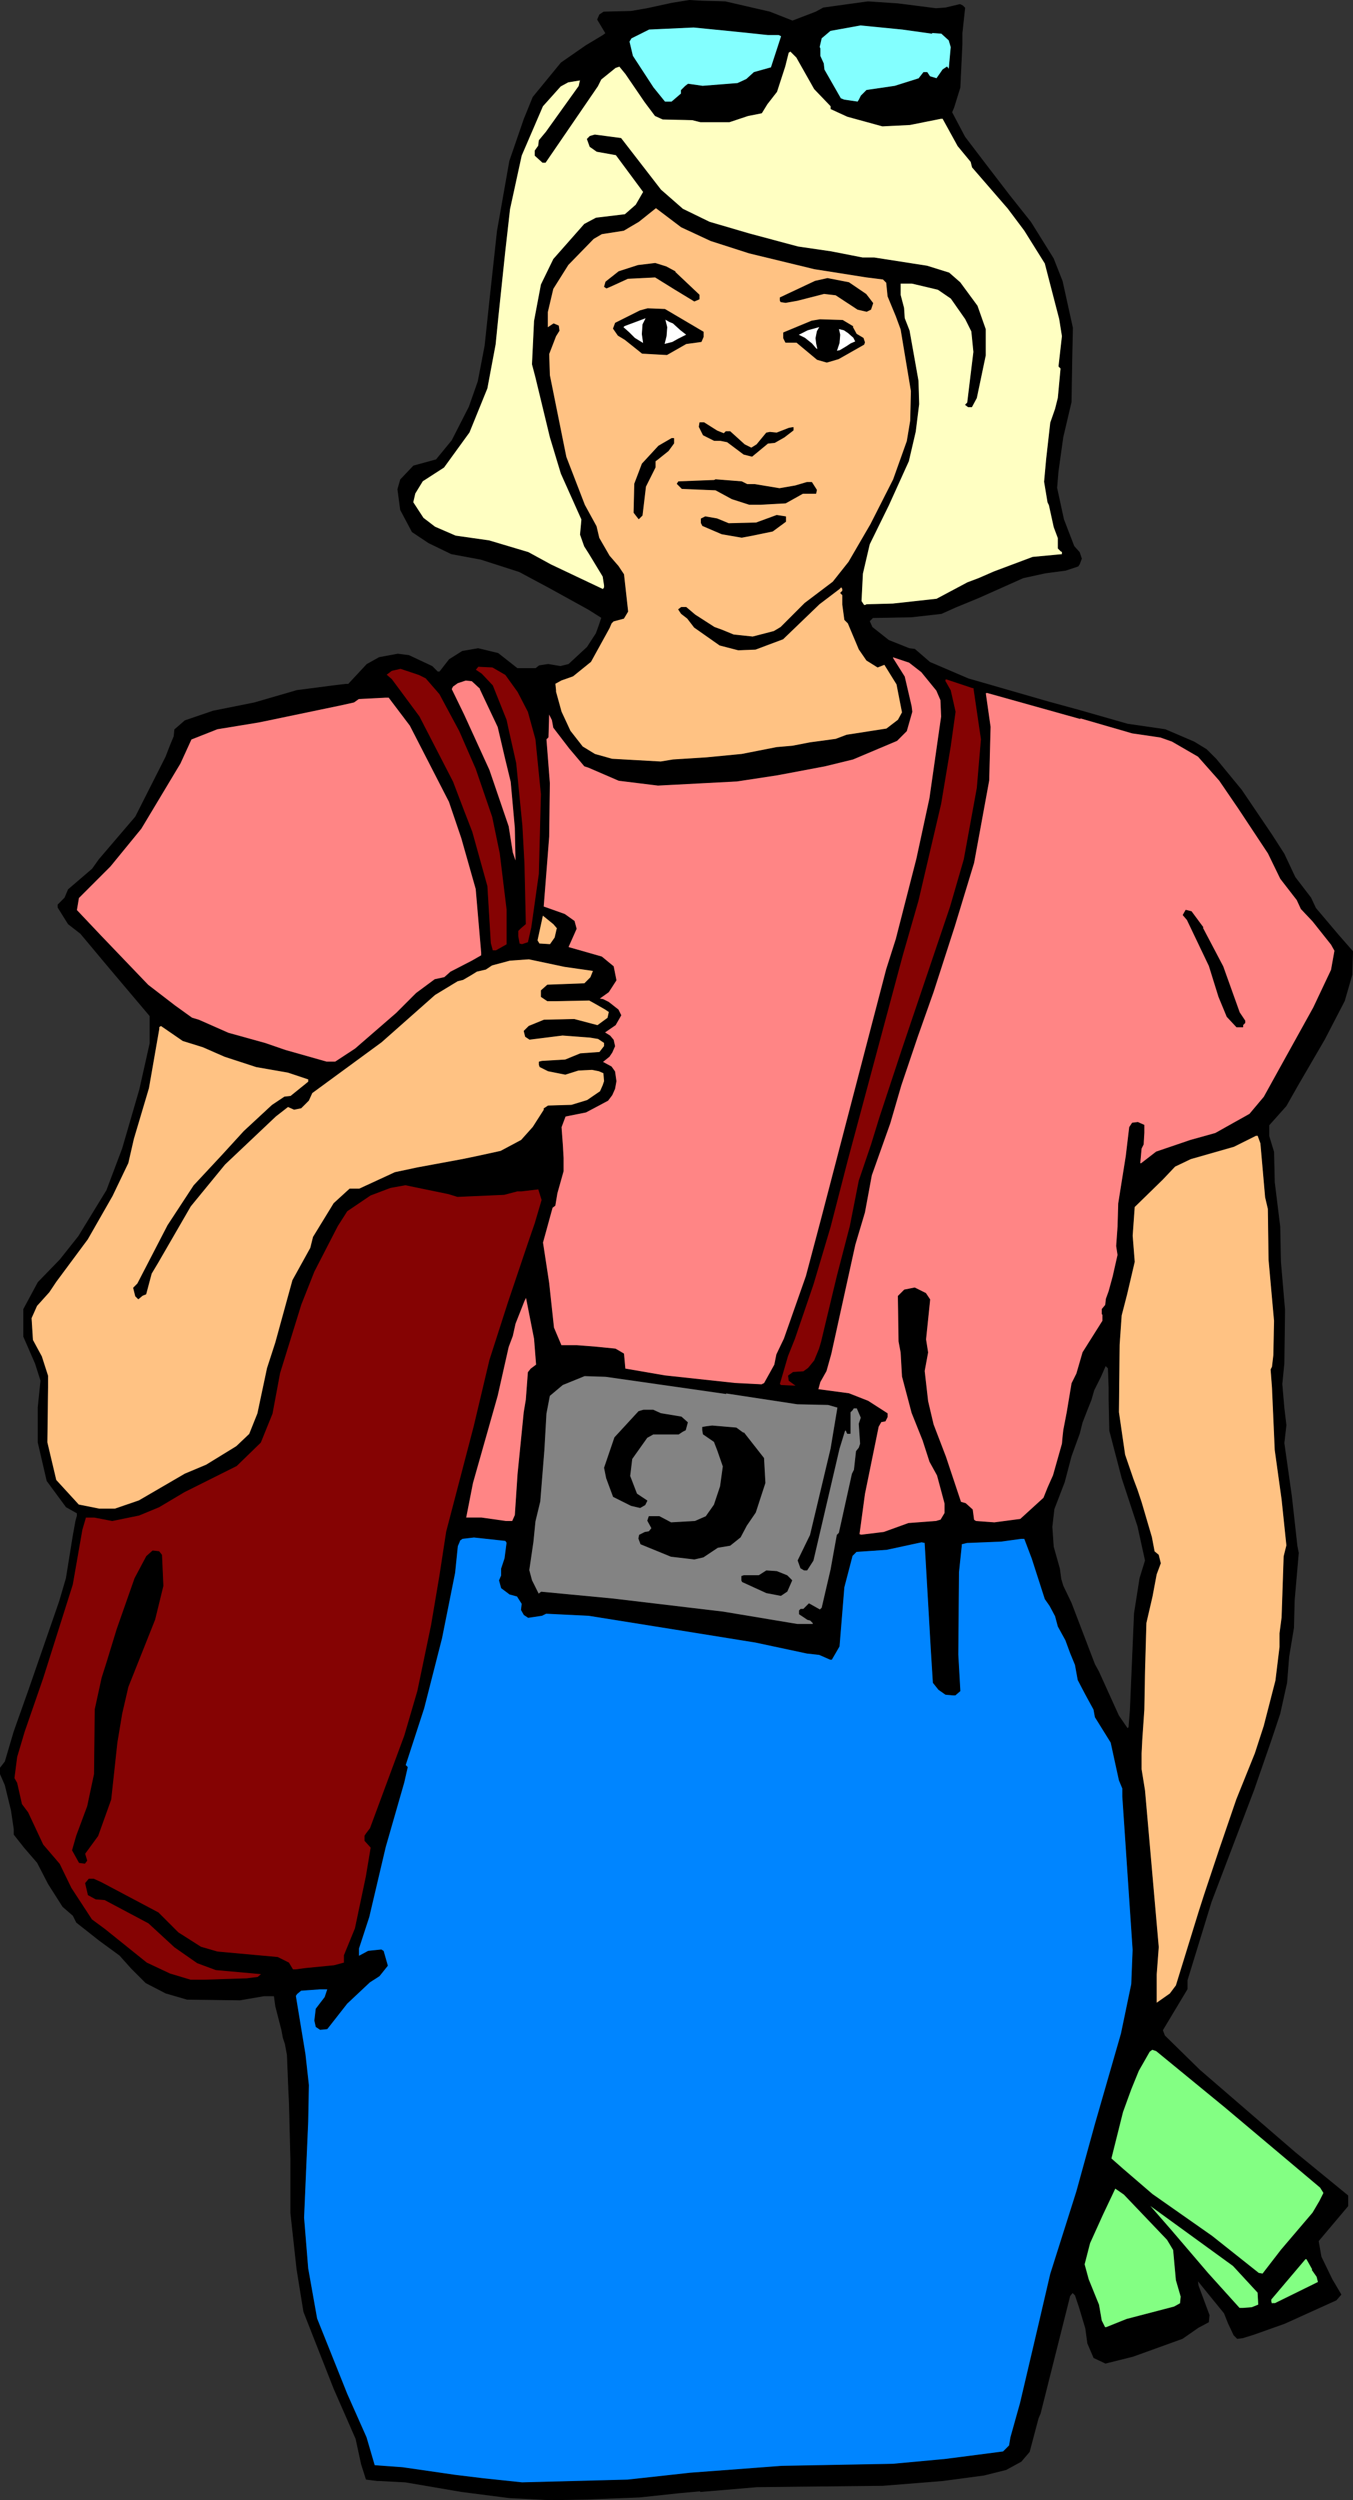 <?xml version="1.0" encoding="UTF-8" standalone="no"?>
<svg
   version="1.0"
   width="84.284mm"
   height="155.668mm"
   id="svg82"
   sodipodi:docname="Tourist 06.wmf"
   xmlns:inkscape="http://www.inkscape.org/namespaces/inkscape"
   xmlns:sodipodi="http://sodipodi.sourceforge.net/DTD/sodipodi-0.dtd"
   xmlns="http://www.w3.org/2000/svg"
   xmlns:svg="http://www.w3.org/2000/svg">
  <rect width="100%" height="100%" fill="#333333" stroke="none"/>
  <sodipodi:namedview
     id="namedview82"
     pagecolor="#ffffff"
     bordercolor="#000000"
     borderopacity="0.25"
     inkscape:showpageshadow="2"
     inkscape:pageopacity="0.0"
     inkscape:pagecheckerboard="0"
     inkscape:deskcolor="#d1d1d1"
     inkscape:document-units="mm" />
  <defs
     id="defs1">
    <pattern
       id="WMFhbasepattern"
       patternUnits="userSpaceOnUse"
       width="6"
       height="6"
       x="0"
       y="0" />
  </defs>
  <path
     style="fill:#000000;fill-opacity:1;fill-rule:evenodd;stroke:none"
     d="m 253.987,167.166 0.162,170.155 -1.939,5.333 -1.616,6.14 -2.424,6.302 -0.485,4.201 0.323,4.686 1.455,5.171 0.323,2.424 0.485,1.616 1.939,4.04 5.495,14.382 0.97,1.778 4.687,10.342 2.101,3.07 0.323,-0.323 0.323,-4.04 0.97,-22.784 1.293,-8.241 1.293,-4.201 -1.778,-8.08 -3.717,-11.311 -2.909,-11.15 -0.162,-7.272 v -2.909 l -0.162,-4.525 -0.646,-0.646 -1.131,2.585 -0.97,1.939 -0.646,1.293 -0.646,2.262 -0.97,2.424 -1.131,2.909 -0.646,2.585 V 167.166 l 11.313,3.232 8.889,1.293 6.788,2.909 2.909,1.778 2.263,2.262 5.98,7.272 7.111,10.503 2.909,4.525 2.586,5.494 3.717,4.848 1.131,2.424 5.333,6.302 3.394,3.878 -0.162,5.494 -1.778,6.14 -4.687,9.049 -6.303,10.827 -2.748,4.848 -4.041,4.525 v 2.585 l 1.131,3.717 0.162,7.11 1.293,10.503 0.162,8.241 0.97,11.311 -0.162,12.604 -0.485,4.848 0.485,5.656 0.485,4.04 -0.485,4.201 1.778,12.604 1.293,11.635 0.323,1.616 -0.97,11.15 -0.162,6.464 -1.131,6.787 -0.485,6.14 -1.616,7.272 -2.101,6.302 -4.041,11.635 -10.021,26.339 -5.657,18.421 v 2.101 l -5.818,9.695 0.485,1.293 8.243,8.08 22.465,19.391 12.445,10.18 v 2.424 l -6.95,8.241 0.646,3.717 2.586,5.333 2.101,3.555 -1.131,1.293 -12.122,5.494 -7.273,2.585 -2.586,0.808 -1.293,0.162 -0.808,-0.808 -1.293,-2.747 -0.97,-2.424 -3.556,-4.363 -2.748,-3.393 0.162,1.293 2.586,6.948 -0.162,1.616 -2.424,1.293 -3.717,2.585 -11.637,4.201 -6.465,1.616 -2.748,-1.293 -1.455,-3.393 -0.485,-3.555 -1.455,-4.848 -0.97,-2.909 -0.646,-0.646 -0.646,0.808 -6.95,27.632 -0.485,1.131 -2.101,7.918 -1.939,2.262 -3.556,1.939 -5.172,1.293 -9.697,1.293 -14.061,1.131 -29.738,0.323 -13.253,1.131 V 0.242 l 5.818,0.162 10.505,2.424 5.333,2.101 5.495,-2.101 1.778,-0.97 10.505,-1.454 7.111,0.485 8.889,1.131 2.263,-0.162 3.394,-0.808 0.646,0.323 0.485,0.485 -0.646,5.979 v 2.585 l -0.485,10.18 -1.455,4.686 -0.485,1.131 3.071,5.817 5.172,6.787 5.333,6.948 5.01,6.302 5.333,8.564 2.101,5.333 2.424,10.988 -0.162,7.433 -0.162,10.019 -1.939,8.241 -1.131,8.08 -0.323,3.878 1.616,7.433 2.424,6.302 1.293,1.454 0.485,1.454 -0.485,1.293 -0.323,0.485 -2.909,0.97 -4.849,0.646 -5.172,1.131 -10.505,4.686 -5.495,2.262 -3.232,1.454 -7.111,0.808 -9.051,0.162 -0.485,0.485 -0.323,0.323 0.646,1.454 3.879,3.07 4.849,1.939 1.293,0.162 3.556,3.07 9.051,3.878 19.071,5.494 7.111,1.939 v 0 z"
     id="path1" />
  <path
     style="fill:none;stroke:#000000;stroke-width:0.162px;stroke-linecap:round;stroke-linejoin:round;stroke-miterlimit:4;stroke-dasharray:none;stroke-opacity:1"
     d="m 253.987,167.166 0.162,170.155 -1.939,5.333 -1.616,6.14 -2.424,6.302 -0.485,4.201 0.323,4.686 1.455,5.171 0.323,2.424 0.485,1.616 1.939,4.04 5.495,14.382 0.97,1.778 4.687,10.342 2.101,3.07 0.323,-0.323 0.323,-4.04 0.97,-22.784 1.293,-8.241 1.293,-4.201 -1.778,-8.08 -3.717,-11.311 -2.909,-11.15 -0.162,-7.272 v -2.909 l -0.162,-4.525 -0.646,-0.646 -1.131,2.585 -0.97,1.939 -0.646,1.293 -0.646,2.262 -0.97,2.424 -1.131,2.909 -0.646,2.585 V 167.166 l 11.313,3.232 8.889,1.293 6.788,2.909 2.909,1.778 2.263,2.262 5.98,7.272 7.111,10.503 2.909,4.525 2.586,5.494 3.717,4.848 1.131,2.424 5.333,6.302 3.394,3.878 -0.162,5.494 -1.778,6.14 -4.687,9.049 -6.303,10.827 -2.748,4.848 -4.041,4.525 v 2.585 l 1.131,3.717 0.162,7.11 1.293,10.503 0.162,8.241 0.97,11.311 -0.162,12.604 -0.485,4.848 0.485,5.656 0.485,4.04 -0.485,4.201 1.778,12.604 1.293,11.635 0.323,1.616 -0.97,11.15 -0.162,6.464 -1.131,6.787 -0.485,6.14 -1.616,7.272 -2.101,6.302 -4.041,11.635 -10.021,26.339 -5.657,18.421 v 2.101 l -5.818,9.695 0.485,1.293 8.243,8.08 22.465,19.391 12.445,10.18 v 2.424 l -6.95,8.241 0.646,3.717 2.586,5.333 2.101,3.555 -1.131,1.293 -12.122,5.494 -7.273,2.585 -2.586,0.808 -1.293,0.162 -0.808,-0.808 -1.293,-2.747 -0.97,-2.424 -3.556,-4.363 -2.748,-3.393 0.162,1.293 2.586,6.948 -0.162,1.616 -2.424,1.293 -3.717,2.585 -11.637,4.201 -6.465,1.616 -2.748,-1.293 -1.455,-3.393 -0.485,-3.555 -1.455,-4.848 -0.97,-2.909 -0.646,-0.646 -0.646,0.808 -6.95,27.632 -0.485,1.131 -2.101,7.918 -1.939,2.262 -3.556,1.939 -5.172,1.293 -9.697,1.293 -14.061,1.131 -29.738,0.323 -13.253,1.131 V 0.242 l 5.818,0.162 10.505,2.424 5.333,2.101 5.495,-2.101 1.778,-0.97 10.505,-1.454 7.111,0.485 8.889,1.131 2.263,-0.162 3.394,-0.808 0.646,0.323 0.485,0.485 -0.646,5.979 v 2.585 l -0.485,10.18 -1.455,4.686 -0.485,1.131 3.071,5.817 5.172,6.787 5.333,6.948 5.01,6.302 5.333,8.564 2.101,5.333 2.424,10.988 -0.162,7.433 -0.162,10.019 -1.939,8.241 -1.131,8.08 -0.323,3.878 1.616,7.433 2.424,6.302 1.293,1.454 0.485,1.454 -0.485,1.293 -0.323,0.485 -2.909,0.97 -4.849,0.646 -5.172,1.131 -10.505,4.686 -5.495,2.262 -3.232,1.454 -7.111,0.808 -9.051,0.162 -0.485,0.485 -0.323,0.323 0.646,1.454 3.879,3.07 4.849,1.939 1.293,0.162 3.556,3.07 9.051,3.878 19.071,5.494 7.111,1.939 v 0"
     id="path2" />
  <path
     style="fill:#000000;fill-opacity:1;fill-rule:evenodd;stroke:none"
     d="m 164.934,586.172 -5.333,0.485 -9.051,0.97 -12.283,0.485 -8.566,0.162 -9.697,-0.485 -11.313,-1.454 -13.253,-2.262 -6.142,-0.323 h -0.485 l -2.586,-0.323 -1.131,-3.555 -1.293,-5.979 -5.172,-11.796 -7.111,-18.098 -1.616,-10.019 -1.455,-13.25 v -12.766 l -0.323,-12.927 -0.162,-3.393 -0.323,-8.08 -0.485,-2.585 -0.485,-1.454 -0.323,-1.778 -1.455,-5.656 -0.323,-2.424 h -2.424 l -5.657,0.97 -12.445,-0.162 -5.01,-1.454 -4.687,-2.424 -3.394,-3.393 -2.748,-3.07 -4.849,-3.555 -5.333,-4.201 -0.808,-1.616 -2.424,-2.101 -3.394,-5.332 -2.586,-5.009 -3.071,-3.555 -2.424,-3.07 v -1.293 L 2.667,426.035 1.212,420.056 0.081,417.471 v -1.454 l 1.131,-1.454 2.101,-7.11 3.556,-10.019 7.111,-20.522 1.616,-5.494 1.616,-10.019 0.646,-3.555 0.323,-1.131 v -0.646 l -2.586,-1.454 -4.525,-6.14 -2.101,-9.049 v -8.241 l 0.646,-6.302 -1.293,-4.04 -2.748,-6.302 v -6.464 l 3.394,-6.302 5.172,-5.333 4.364,-5.494 6.626,-10.827 3.717,-9.857 4.041,-13.897 2.424,-10.827 v -3.555 -2.909 l -9.697,-11.473 -6.626,-7.918 -2.909,-2.262 -2.424,-3.878 v -0.646 l 1.616,-1.616 0.808,-1.939 5.657,-4.848 1.616,-2.262 8.566,-10.019 7.111,-14.058 1.131,-2.909 0.808,-1.939 0.162,-1.616 2.424,-2.101 6.626,-2.262 9.697,-1.939 10.021,-2.909 8.728,-1.131 2.748,-0.323 h 0.646 l 4.364,-4.686 2.909,-1.616 4.364,-0.808 2.586,0.323 5.495,2.585 1.293,1.293 h 0.485 l 2.263,-2.909 3.071,-1.939 3.717,-0.646 4.687,1.131 4.525,3.555 h 3.717 0.646 l 0.808,-0.646 2.101,-0.323 2.909,0.485 1.939,-0.485 4.364,-4.04 2.101,-3.232 0.646,-1.778 0.646,-1.939 -3.071,-1.939 -9.374,-5.171 -6.95,-3.717 -9.051,-2.909 -6.95,-1.293 -5.333,-2.585 -3.879,-2.585 -2.748,-5.171 -0.646,-4.848 0.646,-2.262 3.071,-3.232 5.333,-1.454 3.717,-4.525 4.041,-7.918 2.101,-5.979 1.616,-8.403 1.131,-10.665 1.778,-16.321 2.909,-16.482 3.394,-9.857 2.101,-5.171 6.626,-8.08 5.818,-4.04 4.041,-2.424 0.646,-0.485 -1.939,-3.232 0.485,-1.131 0.97,-0.646 6.465,-0.162 3.717,-0.646 5.98,-1.293 4.041,-0.646 2.586,0.162 V 586.333 v 0 z"
     id="path3" />
  <path
     style="fill:none;stroke:#000000;stroke-width:0.162px;stroke-linecap:round;stroke-linejoin:round;stroke-miterlimit:4;stroke-dasharray:none;stroke-opacity:1"
     d="m 164.934,586.172 -5.333,0.485 -9.051,0.97 -12.283,0.485 -8.566,0.162 -9.697,-0.485 -11.313,-1.454 -13.253,-2.262 -6.142,-0.323 h -0.485 l -2.586,-0.323 -1.131,-3.555 -1.293,-5.979 -5.172,-11.796 -7.111,-18.098 -1.616,-10.019 -1.455,-13.25 v -12.766 l -0.323,-12.927 -0.162,-3.393 -0.323,-8.08 -0.485,-2.585 -0.485,-1.454 -0.323,-1.778 -1.455,-5.656 -0.323,-2.424 h -2.424 l -5.657,0.97 -12.445,-0.162 -5.01,-1.454 -4.687,-2.424 -3.394,-3.393 -2.748,-3.07 -4.849,-3.555 -5.333,-4.201 -0.808,-1.616 -2.424,-2.101 -3.394,-5.332 -2.586,-5.009 -3.071,-3.555 -2.424,-3.07 v -1.293 L 2.667,426.035 1.212,420.056 0.081,417.471 v -1.454 l 1.131,-1.454 2.101,-7.11 3.556,-10.019 7.111,-20.522 1.616,-5.494 1.616,-10.019 0.646,-3.555 0.323,-1.131 v -0.646 l -2.586,-1.454 -4.525,-6.14 -2.101,-9.049 v -8.241 l 0.646,-6.302 -1.293,-4.04 -2.748,-6.302 v -6.464 l 3.394,-6.302 5.172,-5.333 4.364,-5.494 6.626,-10.827 3.717,-9.857 4.041,-13.897 2.424,-10.827 v -3.555 -2.909 l -9.697,-11.473 -6.626,-7.918 -2.909,-2.262 -2.424,-3.878 v -0.646 l 1.616,-1.616 0.808,-1.939 5.657,-4.848 1.616,-2.262 8.566,-10.019 7.111,-14.058 1.131,-2.909 0.808,-1.939 0.162,-1.616 2.424,-2.101 6.626,-2.262 9.697,-1.939 10.021,-2.909 8.728,-1.131 2.748,-0.323 h 0.646 l 4.364,-4.686 2.909,-1.616 4.364,-0.808 2.586,0.323 5.495,2.585 1.293,1.293 h 0.485 l 2.263,-2.909 3.071,-1.939 3.717,-0.646 4.687,1.131 4.525,3.555 h 3.717 0.646 l 0.808,-0.646 2.101,-0.323 2.909,0.485 1.939,-0.485 4.364,-4.04 2.101,-3.232 0.646,-1.778 0.646,-1.939 -3.071,-1.939 -9.374,-5.171 -6.95,-3.717 -9.051,-2.909 -6.95,-1.293 -5.333,-2.585 -3.879,-2.585 -2.748,-5.171 -0.646,-4.848 0.646,-2.262 3.071,-3.232 5.333,-1.454 3.717,-4.525 4.041,-7.918 2.101,-5.979 1.616,-8.403 1.131,-10.665 1.778,-16.321 2.909,-16.482 3.394,-9.857 2.101,-5.171 6.626,-8.08 5.818,-4.04 4.041,-2.424 0.646,-0.485 -1.939,-3.232 0.485,-1.131 0.97,-0.646 6.465,-0.162 3.717,-0.646 5.98,-1.293 4.041,-0.646 2.586,0.162 V 586.333 v 0"
     id="path4" />
  <path
     style="fill:#83ffff;fill-opacity:1;fill-rule:evenodd;stroke:none"
     d="m 219.401,7.676 2.263,0.162 1.778,1.616 0.485,1.616 -0.485,5.333 -0.485,-0.646 -0.97,0.646 -1.455,2.101 -1.616,-0.485 -0.323,-0.485 -0.323,-0.485 h -0.808 l -1.131,1.454 -5.657,1.778 -6.626,0.97 -1.293,1.293 -0.485,0.97 -0.323,0.485 -3.232,-0.485 -0.808,-0.323 -3.879,-6.787 -0.162,-1.454 -0.808,-1.778 v -1.778 l -0.162,-0.323 0.485,-2.101 2.101,-1.778 7.111,-1.293 9.859,0.97 6.95,0.97 v 0 z"
     id="path5" />
  <path
     style="fill:none;stroke:#000000;stroke-width:0.162px;stroke-linecap:round;stroke-linejoin:round;stroke-miterlimit:4;stroke-dasharray:none;stroke-opacity:1"
     d="m 219.401,7.676 2.263,0.162 1.778,1.616 0.485,1.616 -0.485,5.333 -0.485,-0.646 -0.97,0.646 -1.455,2.101 -1.616,-0.485 -0.323,-0.485 -0.323,-0.485 h -0.808 l -1.131,1.454 -5.657,1.778 -6.626,0.97 -1.293,1.293 -0.485,0.97 -0.323,0.485 -3.232,-0.485 -0.808,-0.323 -3.879,-6.787 -0.162,-1.454 -0.808,-1.778 v -1.778 l -0.162,-0.323 0.485,-2.101 2.101,-1.778 7.111,-1.293 9.859,0.97 6.95,0.97 v 0"
     id="path6" />
  <path
     style="fill:#83ffff;fill-opacity:1;fill-rule:evenodd;stroke:none"
     d="m 180.773,8.16 h 2.586 l 0.646,0.323 -2.424,7.433 -4.041,1.131 -1.778,1.616 -2.101,0.97 -8.243,0.646 -3.394,-0.485 -0.646,0.485 -0.97,0.97 v 0.808 l -2.263,1.939 h -1.616 l -2.748,-3.393 -4.849,-7.433 -0.808,-3.393 0.485,-0.808 4.202,-2.101 10.505,-0.485 11.313,1.131 z"
     id="path7" />
  <path
     style="fill:none;stroke:#000000;stroke-width:0.162px;stroke-linecap:round;stroke-linejoin:round;stroke-miterlimit:4;stroke-dasharray:none;stroke-opacity:1"
     d="m 180.773,8.16 h 2.586 l 0.646,0.323 -2.424,7.433 -4.041,1.131 -1.778,1.616 -2.101,0.97 -8.243,0.646 -3.394,-0.485 -0.646,0.485 -0.97,0.97 v 0.808 l -2.263,1.939 h -1.616 l -2.748,-3.393 -4.849,-7.433 -0.808,-3.393 0.485,-0.808 4.202,-2.101 10.505,-0.485 11.313,1.131 6.142,0.646 v 0"
     id="path8" />
  <path
     style="fill:#ffffc2;fill-opacity:1;fill-rule:evenodd;stroke:none"
     d="m 191.763,20.926 3.879,4.04 v 0.646 l 3.879,1.778 8.243,2.262 6.465,-0.323 7.273,-1.454 h 0.485 l 3.556,6.464 3.071,3.717 0.323,1.293 8.404,9.695 3.879,5.171 4.849,7.756 3.394,13.089 0.646,4.04 -0.808,7.11 0.485,0.485 -0.646,6.948 -0.646,2.585 -1.131,3.232 -0.97,8.564 -0.485,5.332 0.808,4.848 0.323,0.646 1.131,5.171 0.97,2.585 v 2.424 l 0.646,0.646 0.323,0.162 v 0.646 l -6.95,0.646 -9.051,3.393 -3.717,1.616 -2.586,0.97 -7.273,3.878 -10.344,1.131 -6.142,0.162 -0.323,0.162 h -0.323 l -0.646,-0.97 0.323,-6.464 1.616,-6.948 4.525,-9.211 4.687,-10.342 1.616,-6.948 0.808,-6.464 -0.162,-5.494 -2.101,-11.796 -1.131,-2.909 -0.162,-2.424 -0.808,-3.07 v -2.747 h 2.748 l 6.142,1.454 3.071,2.101 3.394,4.848 1.455,2.909 0.485,4.848 -1.455,11.958 -0.485,0.485 0.646,0.485 h 0.808 l 1.131,-2.101 2.101,-10.019 v -6.14 l -1.939,-5.494 -4.041,-5.494 -2.586,-2.262 -5.172,-1.616 -12.445,-1.939 h -2.748 l -7.435,-1.454 -7.758,-1.131 -11.475,-3.07 -9.374,-2.747 -6.303,-3.07 -5.172,-4.525 -9.374,-12.119 -6.142,-0.808 -1.131,0.323 -0.646,0.646 0.646,1.778 1.616,1.131 4.525,0.808 6.465,8.726 -1.778,3.07 -2.586,2.262 -6.788,0.808 -2.748,1.454 -7.273,8.241 -2.909,5.979 -1.616,8.564 -0.485,10.18 0.808,3.07 3.394,14.058 2.586,8.564 4.849,10.827 -0.323,3.555 0.97,2.747 1.131,1.778 3.232,5.333 0.323,2.101 v 0.485 l -0.323,0.485 -12.283,-5.817 -5.333,-2.909 -9.212,-2.747 -7.919,-1.131 -4.849,-2.101 -2.748,-2.101 -2.424,-3.717 0.485,-2.101 1.778,-2.909 5.01,-3.232 5.98,-8.241 4.202,-10.342 1.939,-10.342 0.646,-6.464 1.616,-15.351 1.131,-10.019 2.748,-12.604 5.01,-11.635 4.202,-4.686 1.778,-0.97 2.909,-0.485 -0.323,1.454 -7.758,10.827 -1.616,1.939 -0.162,1.293 -0.808,1.131 v 1.131 l 1.778,1.616 h 0.646 l 12.283,-17.937 0.808,-1.616 3.394,-2.747 0.97,-0.323 1.455,1.778 4.525,6.625 2.424,3.232 1.778,0.808 6.95,0.162 1.939,0.485 h 6.788 l 4.364,-1.454 3.232,-0.646 1.293,-2.101 2.263,-2.909 1.939,-5.979 0.808,-3.232 0.485,-0.323 1.455,1.454 z"
     id="path9" />
  <path
     style="fill:none;stroke:#000000;stroke-width:0.162px;stroke-linecap:round;stroke-linejoin:round;stroke-miterlimit:4;stroke-dasharray:none;stroke-opacity:1"
     d="m 191.763,20.926 3.879,4.04 v 0.646 l 3.879,1.778 8.243,2.262 6.465,-0.323 7.273,-1.454 h 0.485 l 3.556,6.464 3.071,3.717 0.323,1.293 8.404,9.695 3.879,5.171 4.849,7.756 3.394,13.089 0.646,4.04 -0.808,7.11 0.485,0.485 -0.646,6.948 -0.646,2.585 -1.131,3.232 -0.97,8.564 -0.485,5.332 0.808,4.848 0.323,0.646 1.131,5.171 0.97,2.585 v 2.424 l 0.646,0.646 0.323,0.162 v 0.646 l -6.95,0.646 -9.051,3.393 -3.717,1.616 -2.586,0.97 -7.273,3.878 -10.344,1.131 -6.142,0.162 -0.323,0.162 h -0.323 l -0.646,-0.97 0.323,-6.464 1.616,-6.948 4.525,-9.211 4.687,-10.342 1.616,-6.948 0.808,-6.464 -0.162,-5.494 -2.101,-11.796 -1.131,-2.909 -0.162,-2.424 -0.808,-3.07 v -2.747 h 2.748 l 6.142,1.454 3.071,2.101 3.394,4.848 1.455,2.909 0.485,4.848 -1.455,11.958 -0.485,0.485 0.646,0.485 h 0.808 l 1.131,-2.101 2.101,-10.019 v -6.14 l -1.939,-5.494 -4.041,-5.494 -2.586,-2.262 -5.172,-1.616 -12.445,-1.939 h -2.748 l -7.435,-1.454 -7.758,-1.131 -11.475,-3.07 -9.374,-2.747 -6.303,-3.07 -5.172,-4.525 -9.374,-12.119 -6.142,-0.808 -1.131,0.323 -0.646,0.646 0.646,1.778 1.616,1.131 4.525,0.808 6.465,8.726 -1.778,3.07 -2.586,2.262 -6.788,0.808 -2.748,1.454 -7.273,8.241 -2.909,5.979 -1.616,8.564 -0.485,10.18 0.808,3.07 3.394,14.058 2.586,8.564 4.849,10.827 -0.323,3.555 0.97,2.747 1.131,1.778 3.232,5.333 0.323,2.101 v 0.485 l -0.323,0.485 -12.283,-5.817 -5.333,-2.909 -9.212,-2.747 -7.919,-1.131 -4.849,-2.101 -2.748,-2.101 -2.424,-3.717 0.485,-2.101 1.778,-2.909 5.01,-3.232 5.98,-8.241 4.202,-10.342 1.939,-10.342 0.646,-6.464 1.616,-15.351 1.131,-10.019 2.748,-12.604 5.01,-11.635 4.202,-4.686 1.778,-0.97 2.909,-0.485 -0.323,1.454 -7.758,10.827 -1.616,1.939 -0.162,1.293 -0.808,1.131 v 1.131 l 1.778,1.616 h 0.646 l 12.283,-17.937 0.808,-1.616 3.394,-2.747 0.97,-0.323 1.455,1.778 4.525,6.625 2.424,3.232 1.778,0.808 6.95,0.162 1.939,0.485 h 6.788 l 4.364,-1.454 3.232,-0.646 1.293,-2.101 2.263,-2.909 1.939,-5.979 0.808,-3.232 0.485,-0.323 1.455,1.454 4.202,7.433 v 0"
     id="path10" />
  <path
     style="fill:#ffc283;fill-opacity:1;fill-rule:evenodd;stroke:none"
     d="m 167.359,56.638 9.051,2.909 15.354,3.717 12.283,1.939 3.879,0.485 0.808,0.808 0.323,3.232 1.939,4.686 1.131,3.07 2.424,14.543 -0.162,6.948 -0.808,4.848 -3.232,9.049 -5.333,10.503 -5.172,8.888 -3.717,4.686 -6.626,5.009 -5.657,5.656 -1.616,0.97 -5.01,1.293 -4.525,-0.485 -2.748,-1.131 -1.778,-0.646 -4.525,-2.909 -2.101,-1.778 h -1.131 l -0.646,0.485 0.646,0.97 1.455,1.131 1.616,2.101 5.98,4.201 4.364,1.131 4.041,-0.162 6.465,-2.424 8.566,-8.241 4.687,-3.555 0.485,-0.485 0.323,0.485 v 0.485 l -0.485,0.485 0.485,0.485 v 2.262 l 0.485,3.555 0.808,0.808 2.586,6.14 1.778,2.585 2.586,1.616 1.616,-0.646 2.909,4.686 1.293,6.625 -0.97,1.778 -2.748,2.101 -9.374,1.454 -2.586,0.97 -5.98,0.808 -4.202,0.808 -3.717,0.323 -8.243,1.616 -8.404,0.808 -7.758,0.485 -2.909,0.485 -11.475,-0.646 -4.041,-1.131 -2.909,-1.778 -2.909,-3.717 -2.101,-4.525 -1.293,-4.686 v -0.323 l -0.162,-1.616 1.455,-0.808 2.748,-0.97 4.202,-3.393 4.364,-7.918 0.485,-1.131 0.485,-0.485 2.424,-0.646 0.97,-1.616 -0.97,-8.726 -1.293,-1.939 -2.101,-2.424 -2.424,-4.201 -0.646,-2.747 -2.748,-5.009 -4.364,-11.311 -3.879,-19.229 -0.162,-5.009 1.616,-4.201 0.808,-1.293 -0.162,-1.131 -1.131,-0.485 -1.455,0.97 v -3.717 l 1.293,-5.494 3.556,-5.656 5.98,-6.14 1.939,-1.131 5.172,-0.808 3.556,-2.101 4.041,-3.232 5.98,4.525 6.95,3.232 z"
     id="path11" />
  <path
     style="fill:none;stroke:#000000;stroke-width:0.162px;stroke-linecap:round;stroke-linejoin:round;stroke-miterlimit:4;stroke-dasharray:none;stroke-opacity:1"
     d="m 167.359,56.638 9.051,2.909 15.354,3.717 12.283,1.939 3.879,0.485 0.808,0.808 0.323,3.232 1.939,4.686 1.131,3.07 2.424,14.543 -0.162,6.948 -0.808,4.848 -3.232,9.049 -5.333,10.503 -5.172,8.888 -3.717,4.686 -6.626,5.009 -5.657,5.656 -1.616,0.97 -5.01,1.293 -4.525,-0.485 -2.748,-1.131 -1.778,-0.646 -4.525,-2.909 -2.101,-1.778 h -1.131 l -0.646,0.485 0.646,0.97 1.455,1.131 1.616,2.101 5.98,4.201 4.364,1.131 4.041,-0.162 6.465,-2.424 8.566,-8.241 4.687,-3.555 0.485,-0.485 0.323,0.485 v 0.485 l -0.485,0.485 0.485,0.485 v 2.262 l 0.485,3.555 0.808,0.808 2.586,6.14 1.778,2.585 2.586,1.616 1.616,-0.646 2.909,4.686 1.293,6.625 -0.97,1.778 -2.748,2.101 -9.374,1.454 -2.586,0.97 -5.98,0.808 -4.202,0.808 -3.717,0.323 -8.243,1.616 -8.404,0.808 -7.758,0.485 -2.909,0.485 -11.475,-0.646 -4.041,-1.131 -2.909,-1.778 -2.909,-3.717 -2.101,-4.525 -1.293,-4.686 v -0.323 l -0.162,-1.616 1.455,-0.808 2.748,-0.97 4.202,-3.393 4.364,-7.918 0.485,-1.131 0.485,-0.485 2.424,-0.646 0.97,-1.616 -0.97,-8.726 -1.293,-1.939 -2.101,-2.424 -2.424,-4.201 -0.646,-2.747 -2.748,-5.009 -4.364,-11.311 -3.879,-19.229 -0.162,-5.009 1.616,-4.201 0.808,-1.293 -0.162,-1.131 -1.131,-0.485 -1.455,0.97 v -3.717 l 1.293,-5.494 3.556,-5.656 5.98,-6.14 1.939,-1.131 5.172,-0.808 3.556,-2.101 4.041,-3.232 5.98,4.525 6.95,3.232 v 0"
     id="path12" />
  <path
     style="fill:#000000;fill-opacity:1;fill-rule:evenodd;stroke:none"
     d="m 158.793,63.909 5.818,5.494 v 0.97 l -1.131,0.485 -4.525,-2.747 -4.687,-2.909 -6.465,0.323 -3.879,1.778 -1.131,0.485 -0.485,-0.323 0.323,-1.131 3.071,-2.424 4.525,-1.454 4.041,-0.485 2.586,0.808 2.101,1.131 v 0 z"
     id="path13" />
  <path
     style="fill:none;stroke:#000000;stroke-width:0.162px;stroke-linecap:round;stroke-linejoin:round;stroke-miterlimit:4;stroke-dasharray:none;stroke-opacity:1"
     d="m 158.793,63.909 5.818,5.494 v 0.97 l -1.131,0.485 -4.525,-2.747 -4.687,-2.909 -6.465,0.323 -3.879,1.778 -1.131,0.485 -0.485,-0.323 0.323,-1.131 3.071,-2.424 4.525,-1.454 4.041,-0.485 2.586,0.808 2.101,1.131 v 0"
     id="path14" />
  <path
     style="fill:#000000;fill-opacity:1;fill-rule:evenodd;stroke:none"
     d="m 203.885,69.242 1.616,2.101 -0.485,1.454 -0.97,0.485 -2.101,-0.485 -5.172,-3.393 -2.748,-0.323 -6.303,1.616 -2.748,0.485 -1.131,-0.162 -0.162,-0.323 v -0.646 l 8.243,-3.878 2.909,-0.646 5.01,0.97 4.041,2.747 z"
     id="path15" />
  <path
     style="fill:none;stroke:#000000;stroke-width:0.162px;stroke-linecap:round;stroke-linejoin:round;stroke-miterlimit:4;stroke-dasharray:none;stroke-opacity:1"
     d="m 203.885,69.242 1.616,2.101 -0.485,1.454 -0.97,0.485 -2.101,-0.485 -5.172,-3.393 -2.748,-0.323 -6.303,1.616 -2.748,0.485 -1.131,-0.162 -0.162,-0.323 v -0.646 l 8.243,-3.878 2.909,-0.646 5.01,0.97 4.041,2.747 v 0"
     id="path16" />
  <path
     style="fill:#000000;fill-opacity:1;fill-rule:evenodd;stroke:none"
     d="m 165.581,78.129 v 1.131 l -0.485,1.131 -3.556,0.485 -4.525,2.585 -5.818,-0.323 -4.041,-3.232 -1.616,-0.97 -1.131,-1.616 0.485,-1.293 5.818,-2.909 1.778,-0.485 4.041,0.162 z"
     id="path17" />
  <path
     style="fill:none;stroke:#000000;stroke-width:0.162px;stroke-linecap:round;stroke-linejoin:round;stroke-miterlimit:4;stroke-dasharray:none;stroke-opacity:1"
     d="m 165.581,78.129 v 1.131 l -0.485,1.131 -3.556,0.485 -4.525,2.585 -5.818,-0.323 -4.041,-3.232 -1.616,-0.97 -1.131,-1.616 0.485,-1.293 5.818,-2.909 1.778,-0.485 4.041,0.162 9.051,5.333 v 0"
     id="path18" />
  <path
     style="fill:#000000;fill-opacity:1;fill-rule:evenodd;stroke:none"
     d="m 200.653,76.837 0.97,1.778 1.616,0.97 0.323,0.97 -0.162,0.485 -5.98,3.393 -2.748,0.808 -2.263,-0.646 -4.849,-4.04 h -1.616 -0.323 -0.646 L 184.49,79.584 v -1.293 l 6.626,-2.747 1.939,-0.323 5.333,0.162 2.424,1.454 v 0 z"
     id="path19" />
  <path
     style="fill:none;stroke:#000000;stroke-width:0.162px;stroke-linecap:round;stroke-linejoin:round;stroke-miterlimit:4;stroke-dasharray:none;stroke-opacity:1"
     d="m 200.653,76.837 0.97,1.778 1.616,0.97 0.323,0.97 -0.162,0.485 -5.98,3.393 -2.748,0.808 -2.263,-0.646 -4.849,-4.04 h -1.616 -0.323 -0.646 L 184.49,79.584 v -1.293 l 6.626,-2.747 1.939,-0.323 5.333,0.162 2.424,1.454 v 0"
     id="path20" />
  <path
     style="fill:#000000;fill-opacity:1;fill-rule:evenodd;stroke:none"
     d="m 168.813,101.398 1.616,0.646 0.485,-0.485 h 0.97 l 3.394,3.07 1.616,0.808 1.293,-0.808 2.263,-2.747 0.808,-0.162 1.616,0.162 2.909,-1.131 0.97,-0.162 v 0.646 l -2.101,1.616 -2.263,1.293 -1.616,0.162 -3.717,3.07 -1.939,-0.485 -3.879,-2.909 -1.616,-0.323 h -1.455 l -2.586,-1.293 -0.97,-1.939 0.162,-0.97 h 0.97 l 3.071,1.939 z"
     id="path21" />
  <path
     style="fill:none;stroke:#000000;stroke-width:0.162px;stroke-linecap:round;stroke-linejoin:round;stroke-miterlimit:4;stroke-dasharray:none;stroke-opacity:1"
     d="m 168.813,101.398 1.616,0.646 0.485,-0.485 h 0.97 l 3.394,3.07 1.616,0.808 1.293,-0.808 2.263,-2.747 0.808,-0.162 1.616,0.162 2.909,-1.131 0.97,-0.162 v 0.646 l -2.101,1.616 -2.263,1.293 -1.616,0.162 -3.717,3.07 -1.939,-0.485 -3.879,-2.909 -1.616,-0.323 h -1.455 l -2.586,-1.293 -0.97,-1.939 0.162,-0.97 h 0.97 l 3.071,1.939 v 0"
     id="path22" />
  <path
     style="fill:#000000;fill-opacity:1;fill-rule:evenodd;stroke:none"
     d="m 158.631,104.307 -1.293,1.778 -2.424,1.939 -0.646,0.485 v 1.454 l -2.263,4.525 -0.808,6.787 -0.808,0.808 -1.131,-1.454 0.162,-6.787 1.778,-4.686 3.879,-4.201 3.071,-1.778 h 0.485 v 1.131 z"
     id="path23" />
  <path
     style="fill:none;stroke:#000000;stroke-width:0.162px;stroke-linecap:round;stroke-linejoin:round;stroke-miterlimit:4;stroke-dasharray:none;stroke-opacity:1"
     d="m 158.631,104.307 -1.293,1.778 -2.424,1.939 -0.646,0.485 v 1.454 l -2.263,4.525 -0.808,6.787 -0.808,0.808 -1.131,-1.454 0.162,-6.787 1.778,-4.686 3.879,-4.201 3.071,-1.778 h 0.485 v 1.131 0"
     id="path24" />
  <path
     style="fill:#000000;fill-opacity:1;fill-rule:evenodd;stroke:none"
     d="m 175.924,114.003 h 1.778 l 5.818,0.97 3.717,-0.646 2.748,-0.808 h 1.131 l 1.131,1.778 -0.162,0.808 h -0.97 -2.101 l -4.041,2.262 -5.818,0.323 h -2.748 l -4.041,-1.293 -3.879,-2.101 -7.919,-0.323 -1.131,-1.131 0.323,-0.485 8.404,-0.323 0.323,-0.162 6.142,0.485 z"
     id="path25" />
  <path
     style="fill:none;stroke:#000000;stroke-width:0.162px;stroke-linecap:round;stroke-linejoin:round;stroke-miterlimit:4;stroke-dasharray:none;stroke-opacity:1"
     d="m 175.924,114.003 h 1.778 l 5.818,0.97 3.717,-0.646 2.748,-0.808 h 1.131 l 1.131,1.778 -0.162,0.808 h -0.97 -2.101 l -4.041,2.262 -5.818,0.323 h -2.748 l -4.041,-1.293 -3.879,-2.101 -7.919,-0.323 -1.131,-1.131 0.323,-0.485 8.404,-0.323 0.323,-0.162 6.142,0.485 1.293,0.646 v 0"
     id="path26" />
  <path
     style="fill:#000000;fill-opacity:1;fill-rule:evenodd;stroke:none"
     d="m 184.975,122.728 -3.071,2.262 -4.687,0.97 -2.586,0.485 -4.687,-0.808 -4.525,-1.939 -0.323,-0.646 v -0.97 l 0.97,-0.485 2.748,0.485 2.748,1.131 6.465,-0.162 4.849,-1.778 2.101,0.323 v 1.131 z"
     id="path27" />
  <path
     style="fill:none;stroke:#000000;stroke-width:0.162px;stroke-linecap:round;stroke-linejoin:round;stroke-miterlimit:4;stroke-dasharray:none;stroke-opacity:1"
     d="m 184.975,122.728 -3.071,2.262 -4.687,0.97 -2.586,0.485 -4.687,-0.808 -4.525,-1.939 -0.323,-0.646 v -0.97 l 0.97,-0.485 2.748,0.485 2.748,1.131 6.465,-0.162 4.849,-1.778 2.101,0.323 v 1.131 0"
     id="path28" />
  <path
     style="fill:#ffc283;fill-opacity:1;fill-rule:evenodd;stroke:none"
     d="m 128.085,261.05 v -0.162 l 0.97,-0.646 5.495,-0.162 3.717,-1.131 3.071,-2.101 0.646,-1.454 0.323,-0.97 -0.162,-1.939 -1.131,-0.485 -1.616,-0.323 -3.232,0.162 -3.071,0.97 -4.041,-0.808 -1.939,-0.97 -0.162,-0.485 v -0.646 l 0.646,-0.162 5.495,-0.323 3.556,-1.454 4.525,-0.323 1.131,-1.454 v -0.808 l -1.455,-0.97 -1.939,-0.323 -6.465,-0.485 -7.758,0.97 -0.97,-0.646 -0.323,-1.293 1.131,-1.131 3.556,-1.454 7.111,-0.162 5.495,1.454 2.424,-1.778 0.323,-1.454 -0.97,-0.646 -2.263,-1.293 -1.455,-0.808 -7.919,0.162 h -1.939 l -1.455,-0.97 v -1.454 l 1.455,-1.293 8.728,-0.323 1.455,-1.454 0.646,-1.616 -6.788,-0.97 -8.404,-1.778 -4.525,0.323 -4.202,1.131 -1.455,0.97 -2.101,0.485 -1.293,0.808 -1.939,1.131 -1.293,0.323 -5.333,3.232 -12.606,11.15 -16.324,11.958 -0.808,1.778 -1.778,1.778 -1.616,0.323 -1.455,-0.646 -2.909,2.262 -11.96,11.311 -8.081,9.857 -7.758,13.412 -1.455,2.424 -1.293,4.848 -0.808,0.323 -0.97,0.808 -0.646,-0.646 -0.485,-1.939 0.97,-0.97 7.111,-13.735 6.142,-9.372 6.626,-7.11 5.172,-5.656 6.626,-6.14 2.909,-1.939 1.455,-0.162 4.202,-3.393 v -0.646 l -4.849,-1.616 -7.435,-1.293 -7.435,-2.424 -5.172,-2.262 -4.687,-1.454 -5.172,-3.555 -0.485,0.323 v 0.485 l -2.424,13.897 -3.556,11.958 -1.293,5.656 -3.717,7.756 -5.818,10.18 -7.435,10.019 -1.616,2.424 -2.909,3.232 -1.293,2.909 0.323,5.171 2.101,3.878 1.455,4.525 v 2.747 l -0.162,12.927 2.101,8.888 5.333,5.817 4.849,0.97 h 3.717 l 5.657,-1.939 10.829,-6.302 5.01,-2.101 7.111,-4.363 3.071,-2.909 1.939,-4.848 2.263,-10.665 1.939,-5.979 4.041,-14.705 4.202,-7.595 0.646,-2.585 4.849,-7.918 3.717,-3.393 h 2.263 l 8.404,-3.878 5.333,-1.131 10.505,-1.939 3.879,-0.808 5.172,-1.131 4.849,-2.585 2.748,-3.07 2.586,-4.04 v 0 z"
     id="path29" />
  <path
     style="fill:none;stroke:#000000;stroke-width:0.162px;stroke-linecap:round;stroke-linejoin:round;stroke-miterlimit:4;stroke-dasharray:none;stroke-opacity:1"
     d="m 128.085,261.05 v -0.162 l 0.97,-0.646 5.495,-0.162 3.717,-1.131 3.071,-2.101 0.646,-1.454 0.323,-0.97 -0.162,-1.939 -1.131,-0.485 -1.616,-0.323 -3.232,0.162 -3.071,0.97 -4.041,-0.808 -1.939,-0.97 -0.162,-0.485 v -0.646 l 0.646,-0.162 5.495,-0.323 3.556,-1.454 4.525,-0.323 1.131,-1.454 v -0.808 l -1.455,-0.97 -1.939,-0.323 -6.465,-0.485 -7.758,0.97 -0.97,-0.646 -0.323,-1.293 1.131,-1.131 3.556,-1.454 7.111,-0.162 5.495,1.454 2.424,-1.778 0.323,-1.454 -0.97,-0.646 -2.263,-1.293 -1.455,-0.808 -7.919,0.162 h -1.939 l -1.455,-0.97 v -1.454 l 1.455,-1.293 8.728,-0.323 1.455,-1.454 0.646,-1.616 -6.788,-0.97 -8.404,-1.778 -4.525,0.323 -4.202,1.131 -1.455,0.97 -2.101,0.485 -1.293,0.808 -1.939,1.131 -1.293,0.323 -5.333,3.232 -12.606,11.15 -16.324,11.958 -0.808,1.778 -1.778,1.778 -1.616,0.323 -1.455,-0.646 -2.909,2.262 -11.96,11.311 -8.081,9.857 -7.758,13.412 -1.455,2.424 -1.293,4.848 -0.808,0.323 -0.97,0.808 -0.646,-0.646 -0.485,-1.939 0.97,-0.97 7.111,-13.735 6.142,-9.372 6.626,-7.11 5.172,-5.656 6.626,-6.14 2.909,-1.939 1.455,-0.162 4.202,-3.393 v -0.646 l -4.849,-1.616 -7.435,-1.293 -7.435,-2.424 -5.172,-2.262 -4.687,-1.454 -5.172,-3.555 -0.485,0.323 v 0.485 l -2.424,13.897 -3.556,11.958 -1.293,5.656 -3.717,7.756 -5.818,10.18 -7.435,10.019 -1.616,2.424 -2.909,3.232 -1.293,2.909 0.323,5.171 2.101,3.878 1.455,4.525 v 2.747 l -0.162,12.927 2.101,8.888 5.333,5.817 4.849,0.97 h 3.717 l 5.657,-1.939 10.829,-6.302 5.01,-2.101 7.111,-4.363 3.071,-2.909 1.939,-4.848 2.263,-10.665 1.939,-5.979 4.041,-14.705 4.202,-7.595 0.646,-2.585 4.849,-7.918 3.717,-3.393 h 2.263 l 8.404,-3.878 5.333,-1.131 10.505,-1.939 3.879,-0.808 5.172,-1.131 4.849,-2.585 2.748,-3.07 2.586,-4.04 v 0"
     id="path30" />
  <path
     style="fill:#ff8585;fill-opacity:1;fill-rule:evenodd;stroke:none"
     d="m 132.125,265.252 0.323,4.363 0.162,2.909 v 3.07 l -1.455,5.171 -0.485,2.909 -0.646,0.485 -2.263,8.241 1.455,9.534 1.131,10.503 1.778,4.201 h 0.97 2.748 l 4.202,0.323 4.849,0.485 1.939,1.131 0.323,3.555 9.374,1.616 16.485,1.778 6.303,0.323 0.646,-0.323 2.424,-4.363 0.485,-2.424 1.778,-3.717 5.172,-14.705 3.556,-13.412 15.354,-58.819 2.263,-7.11 4.849,-18.906 3.071,-14.22 2.748,-19.229 -0.162,-3.878 -0.97,-2.262 -3.556,-4.363 -2.909,-2.262 -3.879,-1.293 v 0.323 l 2.748,4.363 1.616,6.948 0.162,1.293 -1.293,4.525 -2.263,2.262 -10.344,4.363 -6.626,1.616 -11.152,2.101 -9.536,1.454 -18.586,0.97 -9.212,-1.131 -7.111,-3.07 -0.97,-0.323 -3.556,-4.201 -3.717,-4.848 -0.323,-1.778 -0.808,-1.616 -0.162,5.656 -0.485,0.485 0.808,10.342 -0.162,12.604 -1.293,16.482 5.01,1.778 2.263,1.616 0.485,1.778 -1.939,4.363 7.919,2.262 2.748,2.262 0.646,3.232 -1.778,2.747 -2.263,1.616 0.97,0.162 1.293,0.646 2.263,1.778 0.646,1.293 -1.293,2.262 -2.586,1.778 1.293,0.808 0.808,0.97 0.323,1.454 -0.646,1.454 -0.646,0.97 -1.616,1.293 2.101,1.131 0.808,1.131 0.323,2.262 -0.323,1.778 -0.646,1.454 -0.97,1.293 -5.172,2.747 -4.849,0.97 -0.97,2.585 z"
     id="path31" />
  <path
     style="fill:none;stroke:#000000;stroke-width:0.162px;stroke-linecap:round;stroke-linejoin:round;stroke-miterlimit:4;stroke-dasharray:none;stroke-opacity:1"
     d="m 132.125,265.252 0.323,4.363 0.162,2.909 v 3.07 l -1.455,5.171 -0.485,2.909 -0.646,0.485 -2.263,8.241 1.455,9.534 1.131,10.503 1.778,4.201 h 0.97 2.748 l 4.202,0.323 4.849,0.485 1.939,1.131 0.323,3.555 9.374,1.616 16.485,1.778 6.303,0.323 0.646,-0.323 2.424,-4.363 0.485,-2.424 1.778,-3.717 5.172,-14.705 3.556,-13.412 15.354,-58.819 2.263,-7.11 4.849,-18.906 3.071,-14.22 2.748,-19.229 -0.162,-3.878 -0.97,-2.262 -3.556,-4.363 -2.909,-2.262 -3.879,-1.293 v 0.323 l 2.748,4.363 1.616,6.948 0.162,1.293 -1.293,4.525 -2.263,2.262 -10.344,4.363 -6.626,1.616 -11.152,2.101 -9.536,1.454 -18.586,0.97 -9.212,-1.131 -7.111,-3.07 -0.97,-0.323 -3.556,-4.201 -3.717,-4.848 -0.323,-1.778 -0.808,-1.616 -0.162,5.656 -0.485,0.485 0.808,10.342 -0.162,12.604 -1.293,16.482 5.01,1.778 2.263,1.616 0.485,1.778 -1.939,4.363 7.919,2.262 2.748,2.262 0.646,3.232 -1.778,2.747 -2.263,1.616 0.97,0.162 1.293,0.646 2.263,1.778 0.646,1.293 -1.293,2.262 -2.586,1.778 1.293,0.808 0.808,0.97 0.323,1.454 -0.646,1.454 -0.646,0.97 -1.616,1.293 2.101,1.131 0.808,1.131 0.323,2.262 -0.323,1.778 -0.646,1.454 -0.97,1.293 -5.172,2.747 -4.849,0.97 -0.97,2.585 v 0"
     id="path32" />
  <path
     style="fill:#850303;fill-opacity:1;fill-rule:evenodd;stroke:none"
     d="m 119.034,158.763 2.909,4.04 2.424,4.686 1.778,6.464 1.293,12.927 -0.485,18.745 -1.778,12.604 -0.808,3.555 -1.455,0.485 -0.646,-0.162 -0.323,-1.778 v -1.293 l 0.646,-0.646 1.131,-0.97 -0.323,-14.22 -0.485,-8.888 -1.455,-14.705 -1.778,-7.918 -0.485,-2.262 -3.232,-8.08 -2.586,-2.747 -1.455,-0.97 0.646,-0.808 3.394,0.162 3.071,1.778 z"
     id="path33" />
  <path
     style="fill:none;stroke:#000000;stroke-width:0.162px;stroke-linecap:round;stroke-linejoin:round;stroke-miterlimit:4;stroke-dasharray:none;stroke-opacity:1"
     d="m 119.034,158.763 2.909,4.04 2.424,4.686 1.778,6.464 1.293,12.927 -0.485,18.745 -1.778,12.604 -0.808,3.555 -1.455,0.485 -0.646,-0.162 -0.323,-1.778 v -1.293 l 0.646,-0.646 1.131,-0.97 -0.323,-14.22 -0.485,-8.888 -1.455,-14.705 -1.778,-7.918 -0.485,-2.262 -3.232,-8.08 -2.586,-2.747 -1.455,-0.97 0.646,-0.808 3.394,0.162 3.071,1.778 v 0"
     id="path34" />
  <path
     style="fill:#850303;fill-opacity:1;fill-rule:evenodd;stroke:none"
     d="m 100.286,159.571 3.232,3.717 4.687,8.726 3.879,8.888 3.879,11.311 1.778,8.564 1.616,13.25 v 8.241 l -2.586,1.454 h -0.808 l -0.485,-1.778 -0.808,-13.412 -3.556,-12.766 -1.939,-5.009 -2.586,-6.787 -7.919,-15.351 -6.465,-8.726 -1.293,-1.131 1.293,-0.97 2.101,-0.485 4.364,1.454 1.616,0.808 z"
     id="path35" />
  <path
     style="fill:none;stroke:#000000;stroke-width:0.162px;stroke-linecap:round;stroke-linejoin:round;stroke-miterlimit:4;stroke-dasharray:none;stroke-opacity:1"
     d="m 100.286,159.571 3.232,3.717 4.687,8.726 3.879,8.888 3.879,11.311 1.778,8.564 1.616,13.25 v 8.241 l -2.586,1.454 h -0.808 l -0.485,-1.778 -0.808,-13.412 -3.556,-12.766 -1.939,-5.009 -2.586,-6.787 -7.919,-15.351 -6.465,-8.726 -1.293,-1.131 1.293,-0.97 2.101,-0.485 4.364,1.454 1.616,0.808 v 0"
     id="path36" />
  <path
     style="fill:#850303;fill-opacity:1;fill-rule:evenodd;stroke:none"
     d="m 229.259,161.834 1.778,12.119 -0.97,11.473 -3.071,16.805 -3.232,11.15 -3.717,10.988 -7.596,22.461 -5.333,16.159 -1.939,6.302 -2.909,8.564 -2.101,10.665 -3.071,11.796 -3.717,15.513 -0.485,1.616 -1.131,2.747 -1.455,1.778 -1.131,0.808 -2.424,0.162 -1.131,0.808 0.162,1.131 1.778,1.293 -3.717,-0.162 -0.323,-0.323 1.939,-6.625 1.616,-4.04 4.364,-12.766 4.041,-13.574 4.041,-15.674 12.93,-48.154 3.717,-12.927 5.333,-22.784 2.263,-13.574 1.131,-8.08 -1.131,-5.009 -1.293,-2.262 0.162,-0.485 6.303,2.101 z"
     id="path37" />
  <path
     style="fill:none;stroke:#000000;stroke-width:0.162px;stroke-linecap:round;stroke-linejoin:round;stroke-miterlimit:4;stroke-dasharray:none;stroke-opacity:1"
     d="m 229.259,161.834 1.778,12.119 -0.97,11.473 -3.071,16.805 -3.232,11.15 -3.717,10.988 -7.596,22.461 -5.333,16.159 -1.939,6.302 -2.909,8.564 -2.101,10.665 -3.071,11.796 -3.717,15.513 -0.485,1.616 -1.131,2.747 -1.455,1.778 -1.131,0.808 -2.424,0.162 -1.131,0.808 0.162,1.131 1.778,1.293 -3.717,-0.162 -0.323,-0.323 1.939,-6.625 1.616,-4.04 4.364,-12.766 4.041,-13.574 4.041,-15.674 12.93,-48.154 3.717,-12.927 5.333,-22.784 2.263,-13.574 1.131,-8.08 -1.131,-5.009 -1.293,-2.262 0.162,-0.485 6.303,2.101 h 0.323 v 0"
     id="path38" />
  <path
     style="fill:#ff8585;fill-opacity:1;fill-rule:evenodd;stroke:none"
     d="m 113.054,162.157 4.202,8.888 1.778,7.595 1.293,5.332 0.97,10.827 0.162,7.595 -0.162,0.162 -0.646,-1.939 -0.97,-6.14 -4.525,-13.25 -5.98,-13.089 -2.909,-5.979 0.323,-0.646 1.131,-0.808 1.939,-0.646 1.455,0.162 2.101,1.939 v 0 z"
     id="path39" />
  <path
     style="fill:none;stroke:#000000;stroke-width:0.162px;stroke-linecap:round;stroke-linejoin:round;stroke-miterlimit:4;stroke-dasharray:none;stroke-opacity:1"
     d="m 113.054,162.157 4.202,8.888 1.778,7.595 1.293,5.332 0.97,10.827 0.162,7.595 -0.162,0.162 -0.646,-1.939 -0.97,-6.14 -4.525,-13.25 -5.98,-13.089 -2.909,-5.979 0.323,-0.646 1.131,-0.808 1.939,-0.646 1.455,0.162 2.101,1.939 v 0"
     id="path40" />
  <path
     style="fill:#ff8585;fill-opacity:1;fill-rule:evenodd;stroke:none"
     d="m 254.311,168.944 12.283,3.555 6.626,0.97 2.748,0.97 6.142,3.555 5.01,5.656 4.525,6.625 6.95,10.503 2.909,5.979 3.879,5.009 0.97,2.101 2.748,2.909 4.364,5.494 0.808,1.454 -0.808,4.525 -4.202,8.888 -8.243,14.866 -3.394,6.14 -3.394,4.04 -8.081,4.525 -5.818,1.616 -8.081,2.747 -3.556,2.747 h -0.323 l 0.323,-3.555 0.485,-0.97 0.162,-2.747 v -1.778 l -1.455,-0.646 -1.293,0.162 -0.646,0.97 -0.808,6.787 -1.778,11.15 -0.162,5.494 -0.323,4.525 0.323,2.101 -1.131,5.009 -0.97,3.555 -0.646,1.778 -0.162,1.454 -0.808,0.97 v 1.131 l 0.162,0.162 v 1.454 l -4.687,7.433 -1.455,5.009 -1.131,2.262 -1.131,6.787 -0.808,4.201 -0.162,1.454 -0.162,1.778 -2.101,7.433 -1.293,2.909 -0.97,2.424 -5.495,5.009 -6.142,0.808 -4.364,-0.323 -0.485,-0.323 -0.323,-2.424 -1.616,-1.454 -1.131,-0.323 -3.556,-10.665 -2.909,-7.595 -1.293,-5.494 -0.808,-7.11 0.808,-4.363 -0.485,-3.07 0.485,-4.686 0.485,-4.686 -0.97,-1.454 -2.586,-1.293 -2.424,0.485 -1.455,1.454 0.162,10.665 0.485,2.585 0.323,5.656 2.263,8.564 2.586,6.464 1.616,5.009 1.778,3.232 1.778,6.625 v 2.262 l -0.97,1.616 -1.131,0.323 -6.465,0.485 -5.818,2.101 -5.333,0.646 -0.485,-0.162 1.293,-9.534 3.232,-15.836 0.646,-1.131 0.97,-0.162 0.485,-0.97 v -0.808 l -4.525,-2.909 -4.525,-1.778 -7.273,-0.97 0.485,-1.778 1.455,-2.585 1.131,-4.04 5.657,-25.693 2.263,-7.595 1.616,-8.726 4.364,-12.281 2.586,-8.888 3.879,-11.473 3.717,-10.503 5.01,-15.513 4.525,-14.866 3.556,-19.391 0.323,-12.604 -1.131,-7.918 0.323,-0.162 19.071,5.332 2.909,0.808 v 0 z"
     id="path41" />
  <path
     style="fill:none;stroke:#000000;stroke-width:0.162px;stroke-linecap:round;stroke-linejoin:round;stroke-miterlimit:4;stroke-dasharray:none;stroke-opacity:1"
     d="m 254.311,168.944 12.283,3.555 6.626,0.97 2.748,0.97 6.142,3.555 5.01,5.656 4.525,6.625 6.95,10.503 2.909,5.979 3.879,5.009 0.97,2.101 2.748,2.909 4.364,5.494 0.808,1.454 -0.808,4.525 -4.202,8.888 -8.243,14.866 -3.394,6.14 -3.394,4.04 -8.081,4.525 -5.818,1.616 -8.081,2.747 -3.556,2.747 h -0.323 l 0.323,-3.555 0.485,-0.97 0.162,-2.747 v -1.778 l -1.455,-0.646 -1.293,0.162 -0.646,0.97 -0.808,6.787 -1.778,11.15 -0.162,5.494 -0.323,4.525 0.323,2.101 -1.131,5.009 -0.97,3.555 -0.646,1.778 -0.162,1.454 -0.808,0.97 v 1.131 l 0.162,0.162 v 1.454 l -4.687,7.433 -1.455,5.009 -1.131,2.262 -1.131,6.787 -0.808,4.201 -0.162,1.454 -0.162,1.778 -2.101,7.433 -1.293,2.909 -0.97,2.424 -5.495,5.009 -6.142,0.808 -4.364,-0.323 -0.485,-0.323 -0.323,-2.424 -1.616,-1.454 -1.131,-0.323 -3.556,-10.665 -2.909,-7.595 -1.293,-5.494 -0.808,-7.11 0.808,-4.363 -0.485,-3.07 0.485,-4.686 0.485,-4.686 -0.97,-1.454 -2.586,-1.293 -2.424,0.485 -1.455,1.454 0.162,10.665 0.485,2.585 0.323,5.656 2.263,8.564 2.586,6.464 1.616,5.009 1.778,3.232 1.778,6.625 v 2.262 l -0.97,1.616 -1.131,0.323 -6.465,0.485 -5.818,2.101 -5.333,0.646 -0.485,-0.162 1.293,-9.534 3.232,-15.836 0.646,-1.131 0.97,-0.162 0.485,-0.97 v -0.808 l -4.525,-2.909 -4.525,-1.778 -7.273,-0.97 0.485,-1.778 1.455,-2.585 1.131,-4.04 5.657,-25.693 2.263,-7.595 1.616,-8.726 4.364,-12.281 2.586,-8.888 3.879,-11.473 3.717,-10.503 5.01,-15.513 4.525,-14.866 3.556,-19.391 0.323,-12.604 -1.131,-7.918 0.323,-0.162 19.071,5.332 2.909,0.808 v 0"
     id="path42" />
  <path
     style="fill:#ff8585;fill-opacity:1;fill-rule:evenodd;stroke:none"
     d="m 96.569,170.721 9.212,17.937 2.909,8.564 3.394,11.958 1.293,15.028 v 0.646 l -2.263,1.293 -5.01,2.585 -1.455,1.293 -2.263,0.485 -4.364,3.232 -4.687,4.686 -9.697,8.403 -4.687,3.07 h -2.101 l -9.697,-2.747 -4.687,-1.616 -8.728,-2.424 -6.95,-3.07 -1.616,-0.485 -4.041,-2.909 -6.303,-4.848 -11.152,-11.635 -5.657,-5.979 0.485,-2.909 7.435,-7.433 7.273,-8.888 9.212,-15.351 2.586,-5.656 6.142,-2.424 9.859,-1.616 19.395,-4.04 2.909,-0.646 1.131,-0.808 6.303,-0.323 h 0.808 z"
     id="path43" />
  <path
     style="fill:none;stroke:#000000;stroke-width:0.162px;stroke-linecap:round;stroke-linejoin:round;stroke-miterlimit:4;stroke-dasharray:none;stroke-opacity:1"
     d="m 96.569,170.721 9.212,17.937 2.909,8.564 3.394,11.958 1.293,15.028 v 0.646 l -2.263,1.293 -5.01,2.585 -1.455,1.293 -2.263,0.485 -4.364,3.232 -4.687,4.686 -9.697,8.403 -4.687,3.07 h -2.101 l -9.697,-2.747 -4.687,-1.616 -8.728,-2.424 -6.95,-3.07 -1.616,-0.485 -4.041,-2.909 -6.303,-4.848 -11.152,-11.635 -5.657,-5.979 0.485,-2.909 7.435,-7.433 7.273,-8.888 9.212,-15.351 2.586,-5.656 6.142,-2.424 9.859,-1.616 19.395,-4.04 2.909,-0.646 1.131,-0.808 6.303,-0.323 h 0.808 l 5.01,6.625 v 0"
     id="path44" />
  <path
     style="fill:#000000;fill-opacity:1;fill-rule:evenodd;stroke:none"
     d="m 283.079,218.229 4.849,9.211 3.879,10.827 1.293,1.939 v 0.485 l -0.485,0.485 v 0.162 0.323 h -1.455 l -2.263,-2.424 -1.939,-4.686 -2.263,-7.272 -5.172,-10.827 -0.97,-1.131 0.646,-1.131 1.293,0.323 2.748,3.717 v 0 z"
     id="path45" />
  <path
     style="fill:none;stroke:#000000;stroke-width:0.162px;stroke-linecap:round;stroke-linejoin:round;stroke-miterlimit:4;stroke-dasharray:none;stroke-opacity:1"
     d="m 283.079,218.229 4.849,9.211 3.879,10.827 1.293,1.939 v 0.485 l -0.485,0.485 v 0.162 0.323 h -1.455 l -2.263,-2.424 -1.939,-4.686 -2.263,-7.272 -5.172,-10.827 -0.97,-1.131 0.646,-1.131 1.293,0.323 2.748,3.717 v 0"
     id="path46" />
  <path
     style="fill:#ffc283;fill-opacity:1;fill-rule:evenodd;stroke:none"
     d="m 131.155,218.552 -0.485,2.101 -1.131,1.616 -2.586,-0.162 -0.485,-0.808 1.293,-5.979 2.586,2.101 0.97,1.131 v 0 z"
     id="path47" />
  <path
     style="fill:none;stroke:#000000;stroke-width:0.162px;stroke-linecap:round;stroke-linejoin:round;stroke-miterlimit:4;stroke-dasharray:none;stroke-opacity:1"
     d="m 131.155,218.552 -0.485,2.101 -1.131,1.616 -2.586,-0.162 -0.485,-0.808 1.293,-5.979 2.586,2.101 0.97,1.131 v 0"
     id="path48" />
  <path
     style="fill:#ffc283;fill-opacity:1;fill-rule:evenodd;stroke:none"
     d="m 296.817,268.807 1.131,12.927 0.646,2.747 0.162,11.958 1.293,14.382 -0.162,8.08 -0.323,2.747 -0.323,0.646 0.323,4.201 0.646,14.705 1.616,11.635 1.131,10.827 -0.646,2.585 -0.485,14.382 -0.485,3.717 v 3.232 l -0.97,7.918 -2.748,10.665 -2.101,6.464 -4.364,10.827 -4.041,11.796 -3.556,10.665 -1.293,4.04 -5.333,17.29 -1.455,1.939 -3.232,2.262 v 0 -6.787 l 0.485,-6.464 -3.232,-36.843 -0.808,-5.009 v -3.717 l 0.162,-3.232 0.485,-7.11 0.162,-9.049 0.323,-11.311 1.455,-6.302 0.97,-5.171 0.97,-2.585 -0.485,-1.939 -0.97,-0.808 -0.646,-3.393 -2.424,-8.241 -0.97,-2.909 -0.97,-2.585 -1.939,-5.656 -1.455,-10.019 0.162,-15.836 0.485,-6.948 1.293,-5.009 1.778,-7.595 -0.485,-6.14 0.485,-6.787 6.626,-6.464 2.909,-3.07 3.717,-1.778 10.182,-2.909 5.172,-2.585 h 0.485 l 0.646,1.778 v 0 z"
     id="path49" />
  <path
     style="fill:none;stroke:#000000;stroke-width:0.162px;stroke-linecap:round;stroke-linejoin:round;stroke-miterlimit:4;stroke-dasharray:none;stroke-opacity:1"
     d="m 296.817,268.807 1.131,12.927 0.646,2.747 0.162,11.958 1.293,14.382 -0.162,8.08 -0.323,2.747 -0.323,0.646 0.323,4.201 0.646,14.705 1.616,11.635 1.131,10.827 -0.646,2.585 -0.485,14.382 -0.485,3.717 v 3.232 l -0.97,7.918 -2.748,10.665 -2.101,6.464 -4.364,10.827 -4.041,11.796 -3.556,10.665 -1.293,4.04 -5.333,17.29 -1.455,1.939 -3.232,2.262 v 0 -6.787 l 0.485,-6.464 -3.232,-36.843 -0.808,-5.009 v -3.717 l 0.162,-3.232 0.485,-7.11 0.162,-9.049 0.323,-11.311 1.455,-6.302 0.97,-5.171 0.97,-2.585 -0.485,-1.939 -0.97,-0.808 -0.646,-3.393 -2.424,-8.241 -0.97,-2.909 -0.97,-2.585 -1.939,-5.656 -1.455,-10.019 0.162,-15.836 0.485,-6.948 1.293,-5.009 1.778,-7.595 -0.485,-6.14 0.485,-6.787 6.626,-6.464 2.909,-3.07 3.717,-1.778 10.182,-2.909 5.172,-2.585 h 0.485 l 0.646,1.778 v 0"
     id="path50" />
  <path
     style="fill:#850303;fill-opacity:1;fill-rule:evenodd;stroke:none"
     d="m 107.72,281.573 10.99,-0.485 3.071,-0.808 h 0.97 l 4.041,-0.485 0.808,2.585 -1.616,5.494 -1.616,4.686 -4.687,13.897 -4.364,13.574 -3.717,15.674 -6.465,24.723 -1.616,10.503 -1.939,11.473 -3.232,15.513 -3.071,10.503 -8.081,21.815 -0.97,1.293 -0.323,0.485 v 1.131 l 1.455,1.616 -1.131,6.787 -2.586,12.281 -2.586,6.302 v 1.778 l -2.424,0.646 -6.626,0.646 -2.424,0.323 h -0.646 l -0.97,-1.616 -2.586,-1.293 -14.223,-1.293 -3.879,-1.131 -5.333,-3.393 -4.687,-4.686 -13.415,-7.11 -1.778,-0.808 h -1.131 l -0.808,0.97 0.646,2.747 1.778,0.97 2.101,0.162 10.344,5.494 6.142,5.656 5.333,3.717 4.364,1.616 10.829,0.97 -0.97,0.808 -2.586,0.323 -10.021,0.323 h -3.232 l -4.849,-1.454 -5.495,-2.585 -9.859,-7.918 -3.071,-2.262 -4.849,-7.433 -2.748,-5.656 -3.879,-4.525 -3.556,-7.595 -1.455,-1.939 -1.131,-5.009 -0.646,-1.131 0.646,-5.009 1.778,-5.979 4.364,-12.604 6.95,-21.976 2.263,-12.927 0.808,-2.747 v -0.162 h 2.101 l 4.202,0.808 6.303,-1.293 4.687,-1.939 5.98,-3.555 7.111,-3.555 5.172,-2.585 5.657,-5.494 2.748,-6.787 1.778,-9.534 5.01,-16.159 3.071,-7.756 5.495,-10.665 2.263,-3.555 5.495,-3.717 4.687,-1.778 3.556,-0.646 10.182,2.101 z"
     id="path51" />
  <path
     style="fill:none;stroke:#000000;stroke-width:0.162px;stroke-linecap:round;stroke-linejoin:round;stroke-miterlimit:4;stroke-dasharray:none;stroke-opacity:1"
     d="m 107.72,281.573 10.99,-0.485 3.071,-0.808 h 0.97 l 4.041,-0.485 0.808,2.585 -1.616,5.494 -1.616,4.686 -4.687,13.897 -4.364,13.574 -3.717,15.674 -6.465,24.723 -1.616,10.503 -1.939,11.473 -3.232,15.513 -3.071,10.503 -8.081,21.815 -0.97,1.293 -0.323,0.485 v 1.131 l 1.455,1.616 -1.131,6.787 -2.586,12.281 -2.586,6.302 v 1.778 l -2.424,0.646 -6.626,0.646 -2.424,0.323 h -0.646 l -0.97,-1.616 -2.586,-1.293 -14.223,-1.293 -3.879,-1.131 -5.333,-3.393 -4.687,-4.686 -13.415,-7.11 -1.778,-0.808 h -1.131 l -0.808,0.97 0.646,2.747 1.778,0.97 2.101,0.162 10.344,5.494 6.142,5.656 5.333,3.717 4.364,1.616 10.829,0.97 -0.97,0.808 -2.586,0.323 -10.021,0.323 h -3.232 l -4.849,-1.454 -5.495,-2.585 -9.859,-7.918 -3.071,-2.262 -4.849,-7.433 -2.748,-5.656 -3.879,-4.525 -3.556,-7.595 -1.455,-1.939 -1.131,-5.009 -0.646,-1.131 0.646,-5.009 1.778,-5.979 4.364,-12.604 6.95,-21.976 2.263,-12.927 0.808,-2.747 v -0.162 h 2.101 l 4.202,0.808 6.303,-1.293 4.687,-1.939 5.98,-3.555 7.111,-3.555 5.172,-2.585 5.657,-5.494 2.748,-6.787 1.778,-9.534 5.01,-16.159 3.071,-7.756 5.495,-10.665 2.263,-3.555 5.495,-3.717 4.687,-1.778 3.556,-0.646 10.182,2.101 2.101,0.646 v 0"
     id="path52" />
  <path
     style="fill:#ff8585;fill-opacity:1;fill-rule:evenodd;stroke:none"
     d="m 126.307,321.162 -1.293,0.97 -0.646,0.808 -0.485,6.464 -0.485,2.909 -1.455,14.543 -0.646,9.695 -0.646,1.454 h -1.616 l -5.657,-0.808 h -3.717 l 1.616,-8.241 5.818,-20.522 2.586,-11.473 0.97,-2.585 0.646,-2.909 2.101,-5.332 0.485,-0.97 1.939,9.857 z"
     id="path53" />
  <path
     style="fill:none;stroke:#000000;stroke-width:0.162px;stroke-linecap:round;stroke-linejoin:round;stroke-miterlimit:4;stroke-dasharray:none;stroke-opacity:1"
     d="m 126.307,321.162 -1.293,0.97 -0.646,0.808 -0.485,6.464 -0.485,2.909 -1.455,14.543 -0.646,9.695 -0.646,1.454 h -1.616 l -5.657,-0.808 h -3.717 l 1.616,-8.241 5.818,-20.522 2.586,-11.473 0.97,-2.585 0.646,-2.909 2.101,-5.332 0.485,-0.97 1.939,9.857 0.485,6.14 v 0"
     id="path54" />
  <path
     style="fill:#838383;fill-opacity:1;fill-rule:evenodd;stroke:none"
     d="m 170.753,327.788 16.97,2.585 7.273,0.162 2.263,0.646 -1.616,9.695 -4.849,20.36 -2.909,5.979 0.646,1.778 0.808,0.485 h 0.646 l 1.455,-2.262 6.142,-26.339 1.293,-4.201 0.323,-0.162 0.162,0.485 0.162,0.323 h 0.646 v -2.909 -2.101 l 0.485,-0.485 0.323,-0.485 h 0.808 l 0.97,2.262 -0.485,1.454 0.323,4.686 -0.323,0.97 -0.646,0.808 -0.485,4.363 -0.485,0.97 -3.071,13.897 -0.485,0.485 -1.455,8.08 -2.101,9.049 -0.485,0.485 -2.586,-1.454 -1.293,1.293 h -0.646 l -0.323,0.323 v 0.808 l 1.939,1.293 0.646,0.162 0.646,0.646 v 0.323 h -3.717 l -17.455,-2.909 -25.859,-3.07 -16.97,-1.616 -0.646,0.485 -1.616,-3.232 -0.646,-2.424 0.97,-6.625 0.485,-4.848 1.131,-4.686 0.97,-12.119 0.485,-8.564 0.808,-4.201 3.071,-2.585 5.172,-2.101 5.01,0.162 28.284,4.04 v 0 z"
     id="path55" />
  <path
     style="fill:none;stroke:#000000;stroke-width:0.162px;stroke-linecap:round;stroke-linejoin:round;stroke-miterlimit:4;stroke-dasharray:none;stroke-opacity:1"
     d="m 170.753,327.788 16.97,2.585 7.273,0.162 2.263,0.646 -1.616,9.695 -4.849,20.36 -2.909,5.979 0.646,1.778 0.808,0.485 h 0.646 l 1.455,-2.262 6.142,-26.339 1.293,-4.201 0.323,-0.162 0.162,0.485 0.162,0.323 h 0.646 v -2.909 -2.101 l 0.485,-0.485 0.323,-0.485 h 0.808 l 0.97,2.262 -0.485,1.454 0.323,4.686 -0.323,0.97 -0.646,0.808 -0.485,4.363 -0.485,0.97 -3.071,13.897 -0.485,0.485 -1.455,8.08 -2.101,9.049 -0.485,0.485 -2.586,-1.454 -1.293,1.293 h -0.646 l -0.323,0.323 v 0.808 l 1.939,1.293 0.646,0.162 0.646,0.646 v 0.323 h -3.717 l -17.455,-2.909 -25.859,-3.07 -16.97,-1.616 -0.646,0.485 -1.616,-3.232 -0.646,-2.424 0.97,-6.625 0.485,-4.848 1.131,-4.686 0.97,-12.119 0.485,-8.564 0.808,-4.201 3.071,-2.585 5.172,-2.101 5.01,0.162 28.284,4.04 v 0"
     id="path56" />
  <path
     style="fill:#000000;fill-opacity:1;fill-rule:evenodd;stroke:none"
     d="m 155.56,332.635 4.849,0.808 1.455,1.293 -0.485,1.778 -0.646,0.323 -0.97,0.646 h -5.98 l -1.455,0.808 -3.556,5.009 -0.485,4.04 1.616,4.201 2.424,1.616 -0.485,0.97 -1.131,0.646 -2.101,-0.485 -4.202,-2.101 -1.616,-4.363 -0.485,-2.424 2.424,-7.11 5.657,-6.14 1.131,-0.323 h 2.263 l 1.778,0.808 z"
     id="path57" />
  <path
     style="fill:none;stroke:#000000;stroke-width:0.162px;stroke-linecap:round;stroke-linejoin:round;stroke-miterlimit:4;stroke-dasharray:none;stroke-opacity:1"
     d="m 155.56,332.635 4.849,0.808 1.455,1.293 -0.485,1.778 -0.646,0.323 -0.97,0.646 h -5.98 l -1.455,0.808 -3.556,5.009 -0.485,4.04 1.616,4.201 2.424,1.616 -0.485,0.97 -1.131,0.646 -2.101,-0.485 -4.202,-2.101 -1.616,-4.363 -0.485,-2.424 2.424,-7.11 5.657,-6.14 1.131,-0.323 h 2.263 l 1.778,0.808 v 0"
     id="path58" />
  <path
     style="fill:#000000;fill-opacity:1;fill-rule:evenodd;stroke:none"
     d="m 175.116,337.16 4.687,5.979 0.323,5.817 -2.263,6.948 -2.101,3.07 -1.455,2.747 -2.424,1.939 -2.909,0.485 -3.394,2.262 -2.101,0.485 -5.495,-0.646 -7.111,-2.909 -0.485,-1.293 0.162,-0.808 1.293,-0.646 0.97,-0.162 0.646,-0.808 -0.97,-1.778 0.323,-0.97 h 2.424 l 2.748,1.454 5.657,-0.323 2.586,-1.131 1.939,-2.747 1.455,-4.363 0.646,-4.686 -1.293,-3.717 -0.808,-2.101 -2.586,-1.778 -0.162,-0.97 v -0.646 l 0.97,-0.162 1.293,-0.162 5.657,0.485 1.778,1.293 v 0 z"
     id="path59" />
  <path
     style="fill:none;stroke:#000000;stroke-width:0.162px;stroke-linecap:round;stroke-linejoin:round;stroke-miterlimit:4;stroke-dasharray:none;stroke-opacity:1"
     d="m 175.116,337.16 4.687,5.979 0.323,5.817 -2.263,6.948 -2.101,3.07 -1.455,2.747 -2.424,1.939 -2.909,0.485 -3.394,2.262 -2.101,0.485 -5.495,-0.646 -7.111,-2.909 -0.485,-1.293 0.162,-0.808 1.293,-0.646 0.97,-0.162 0.646,-0.808 -0.97,-1.778 0.323,-0.97 h 2.424 l 2.748,1.454 5.657,-0.323 2.586,-1.131 1.939,-2.747 1.455,-4.363 0.646,-4.686 -1.293,-3.717 -0.808,-2.101 -2.586,-1.778 -0.162,-0.97 v -0.646 l 0.97,-0.162 1.293,-0.162 5.657,0.485 1.778,1.293 v 0"
     id="path60" />
  <path
     style="fill:#0085ff;fill-opacity:1;fill-rule:evenodd;stroke:none"
     d="m 119.357,363.014 -0.485,3.717 -0.808,2.424 v 1.616 l -0.485,1.131 0.485,1.778 1.939,1.454 1.778,0.485 1.131,1.778 -0.162,1.454 0.646,1.131 0.97,0.646 3.232,-0.485 0.97,-0.485 10.021,0.485 20.203,3.232 19.071,3.07 12.122,2.585 2.909,0.323 2.586,1.131 h 0.323 l 1.778,-3.07 1.131,-13.897 1.939,-7.433 0.97,-0.97 7.111,-0.485 8.243,-1.778 0.808,0.162 1.455,25.208 0.485,7.756 1.293,1.616 1.616,1.131 1.778,0.162 h 0.485 l 1.131,-0.97 -0.485,-8.564 0.162,-19.391 0.646,-6.14 v -0.485 l 1.293,-0.323 8.081,-0.323 4.687,-0.646 h 0.808 l 1.778,4.686 3.071,9.534 1.131,1.616 1.293,2.424 0.646,2.424 1.778,3.232 1.131,3.07 1.131,2.747 0.646,3.555 1.778,3.393 1.939,3.555 0.323,1.778 3.717,5.979 1.939,8.888 0.808,1.939 v 1.939 l 2.424,36.035 -0.323,8.08 -2.424,11.635 -6.142,21.33 -4.364,15.836 -6.142,19.391 -2.748,11.796 -4.364,18.583 -2.263,8.08 -0.323,1.939 -1.455,1.454 -13.738,1.778 -12.283,1.131 -26.183,0.485 -21.496,1.616 -14.708,1.616 -24.89,0.646 -9.212,-0.97 -6.626,-0.808 -12.283,-1.778 -6.626,-0.485 -1.939,-6.625 -4.525,-10.18 -7.111,-17.775 -2.101,-11.796 -0.97,-11.958 0.97,-22.623 0.162,-8.564 -0.808,-7.272 -2.263,-13.735 0.323,-0.485 0.97,-0.808 4.525,-0.323 h 1.778 l -0.646,1.939 -2.101,2.747 -0.323,2.747 0.323,1.454 0.97,0.646 1.616,-0.162 4.687,-5.979 5.333,-5.009 2.263,-1.454 1.939,-2.424 -0.97,-3.393 -0.485,-0.323 -3.071,0.323 -2.101,1.131 h -0.162 v -1.778 l 2.424,-7.433 3.879,-16.482 4.364,-15.19 0.808,-3.555 -0.485,-0.485 4.364,-13.412 4.202,-16.482 3.071,-15.351 0.646,-6.302 0.485,-1.131 v -0.162 l 0.646,-0.485 2.748,-0.323 7.435,0.808 z"
     id="path61" />
  <path
     style="fill:none;stroke:#000000;stroke-width:0.162px;stroke-linecap:round;stroke-linejoin:round;stroke-miterlimit:4;stroke-dasharray:none;stroke-opacity:1"
     d="m 119.357,363.014 -0.485,3.717 -0.808,2.424 v 1.616 l -0.485,1.131 0.485,1.778 1.939,1.454 1.778,0.485 1.131,1.778 -0.162,1.454 0.646,1.131 0.97,0.646 3.232,-0.485 0.97,-0.485 10.021,0.485 20.203,3.232 19.071,3.07 12.122,2.585 2.909,0.323 2.586,1.131 h 0.323 l 1.778,-3.07 1.131,-13.897 1.939,-7.433 0.97,-0.97 7.111,-0.485 8.243,-1.778 0.808,0.162 1.455,25.208 0.485,7.756 1.293,1.616 1.616,1.131 1.778,0.162 h 0.485 l 1.131,-0.97 -0.485,-8.564 0.162,-19.391 0.646,-6.14 v -0.485 l 1.293,-0.323 8.081,-0.323 4.687,-0.646 h 0.808 l 1.778,4.686 3.071,9.534 1.131,1.616 1.293,2.424 0.646,2.424 1.778,3.232 1.131,3.07 1.131,2.747 0.646,3.555 1.778,3.393 1.939,3.555 0.323,1.778 3.717,5.979 1.939,8.888 0.808,1.939 v 1.939 l 2.424,36.035 -0.323,8.08 -2.424,11.635 -6.142,21.33 -4.364,15.836 -6.142,19.391 -2.748,11.796 -4.364,18.583 -2.263,8.08 -0.323,1.939 -1.455,1.454 -13.738,1.778 -12.283,1.131 -26.183,0.485 -21.496,1.616 -14.708,1.616 -24.89,0.646 -9.212,-0.97 -6.626,-0.808 -12.283,-1.778 -6.626,-0.485 -1.939,-6.625 -4.525,-10.18 -7.111,-17.775 -2.101,-11.796 -0.97,-11.958 0.97,-22.623 0.162,-8.564 -0.808,-7.272 -2.263,-13.735 0.323,-0.485 0.97,-0.808 4.525,-0.323 h 1.778 l -0.646,1.939 -2.101,2.747 -0.323,2.747 0.323,1.454 0.97,0.646 1.616,-0.162 4.687,-5.979 5.333,-5.009 2.263,-1.454 1.939,-2.424 -0.97,-3.393 -0.485,-0.323 -3.071,0.323 -2.101,1.131 h -0.162 v -1.778 l 2.424,-7.433 3.879,-16.482 4.364,-15.19 0.808,-3.555 -0.485,-0.485 4.364,-13.412 4.202,-16.482 3.071,-15.351 0.646,-6.302 0.485,-1.131 v -0.162 l 0.646,-0.485 2.748,-0.323 7.435,0.808 0.323,0.485 v 0"
     id="path62" />
  <path
     style="fill:#000000;fill-opacity:1;fill-rule:evenodd;stroke:none"
     d="m 38.062,365.923 0.323,7.272 -1.939,7.918 -6.303,15.836 -1.455,6.302 -1.131,6.787 -1.455,13.412 -3.071,8.564 -3.071,4.201 0.485,1.616 -0.485,0.646 -1.293,-0.162 -1.616,-2.909 0.97,-3.393 2.586,-6.948 1.616,-7.595 0.162,-15.19 1.616,-7.433 1.131,-3.555 2.424,-7.918 4.202,-11.958 2.748,-5.171 1.455,-1.293 1.455,0.162 z"
     id="path63" />
  <path
     style="fill:none;stroke:#000000;stroke-width:0.162px;stroke-linecap:round;stroke-linejoin:round;stroke-miterlimit:4;stroke-dasharray:none;stroke-opacity:1"
     d="m 38.062,365.923 0.323,7.272 -1.939,7.918 -6.303,15.836 -1.455,6.302 -1.131,6.787 -1.455,13.412 -3.071,8.564 -3.071,4.201 0.485,1.616 -0.485,0.646 -1.293,-0.162 -1.616,-2.909 0.97,-3.393 2.586,-6.948 1.616,-7.595 0.162,-15.19 1.616,-7.433 1.131,-3.555 2.424,-7.918 4.202,-11.958 2.748,-5.171 1.455,-1.293 1.455,0.162 0.646,0.808 v 0"
     id="path64" />
  <path
     style="fill:#000000;fill-opacity:1;fill-rule:evenodd;stroke:none"
     d="m 185.298,370.771 1.131,1.131 -1.131,2.585 -1.455,0.97 -3.394,-0.646 -5.657,-2.585 -0.162,-0.323 v -0.97 l 0.485,-0.162 h 3.556 l 1.778,-1.131 2.424,0.162 z"
     id="path65" />
  <path
     style="fill:none;stroke:#000000;stroke-width:0.162px;stroke-linecap:round;stroke-linejoin:round;stroke-miterlimit:4;stroke-dasharray:none;stroke-opacity:1"
     d="m 185.298,370.771 1.131,1.131 -1.131,2.585 -1.455,0.97 -3.394,-0.646 -5.657,-2.585 -0.162,-0.323 v -0.97 l 0.485,-0.162 h 3.556 l 1.778,-1.131 2.424,0.162 2.424,0.97 v 0"
     id="path66" />
  <path
     style="fill:#83ff83;fill-opacity:1;fill-rule:evenodd;stroke:none"
     d="m 288.413,495.842 22.465,18.906 0.808,1.293 -0.97,1.939 -1.616,2.747 -7.435,8.726 -4.364,5.656 -0.97,-0.162 -10.99,-8.726 -14.061,-9.857 -6.95,-5.979 -2.748,-2.424 2.748,-10.988 1.939,-5.333 1.778,-4.363 2.586,-4.525 0.646,-0.485 0.97,0.323 z"
     id="path67" />
  <path
     style="fill:none;stroke:#000000;stroke-width:0.162px;stroke-linecap:round;stroke-linejoin:round;stroke-miterlimit:4;stroke-dasharray:none;stroke-opacity:1"
     d="m 288.413,495.842 22.465,18.906 0.808,1.293 -0.97,1.939 -1.616,2.747 -7.435,8.726 -4.364,5.656 -0.97,-0.162 -10.99,-8.726 -14.061,-9.857 -6.95,-5.979 -2.748,-2.424 2.748,-10.988 1.939,-5.333 1.778,-4.363 2.586,-4.525 0.646,-0.485 0.97,0.323 16.162,13.25 v 0"
     id="path68" />
  <path
     style="fill:#83ff83;fill-opacity:1;fill-rule:evenodd;stroke:none"
     d="m 274.837,527.029 1.455,2.424 0.646,7.11 1.131,3.878 -0.162,1.616 -1.455,0.808 -11.152,2.909 -4.849,1.939 h -0.323 l -0.808,-1.616 -0.646,-3.717 -2.424,-5.979 -0.97,-3.555 1.293,-5.009 3.071,-6.787 2.909,-6.14 2.101,1.454 z"
     id="path69" />
  <path
     style="fill:none;stroke:#000000;stroke-width:0.162px;stroke-linecap:round;stroke-linejoin:round;stroke-miterlimit:4;stroke-dasharray:none;stroke-opacity:1"
     d="m 274.837,527.029 1.455,2.424 0.646,7.11 1.131,3.878 -0.162,1.616 -1.455,0.808 -11.152,2.909 -4.849,1.939 h -0.323 l -0.808,-1.616 -0.646,-3.717 -2.424,-5.979 -0.97,-3.555 1.293,-5.009 3.071,-6.787 2.909,-6.14 2.101,1.454 10.182,10.665 v 0"
     id="path70" />
  <path
     style="fill:#83ff83;fill-opacity:1;fill-rule:evenodd;stroke:none"
     d="m 296.171,539.472 0.162,2.909 -1.616,0.646 -2.101,0.162 h -0.808 l -7.435,-8.241 -8.566,-10.019 -5.495,-6.302 20.041,14.543 5.818,6.302 z"
     id="path71" />
  <path
     style="fill:none;stroke:#000000;stroke-width:0.162px;stroke-linecap:round;stroke-linejoin:round;stroke-miterlimit:4;stroke-dasharray:none;stroke-opacity:1"
     d="m 296.171,539.472 0.162,2.909 -1.616,0.646 -2.101,0.162 h -0.808 l -7.435,-8.241 -8.566,-10.019 -5.495,-6.302 20.041,14.543 5.818,6.302 v 0"
     id="path72" />
  <path
     style="fill:#83ff83;fill-opacity:1;fill-rule:evenodd;stroke:none"
     d="m 308.939,534.139 1.131,1.616 0.323,1.293 -10.182,5.009 h -0.646 l -0.162,0.162 -0.162,-0.646 v -0.485 l 8.081,-9.534 h 0.323 l 1.455,2.585 v 0 z"
     id="path73" />
  <path
     style="fill:none;stroke:#000000;stroke-width:0.162px;stroke-linecap:round;stroke-linejoin:round;stroke-miterlimit:4;stroke-dasharray:none;stroke-opacity:1"
     d="m 308.939,534.139 1.131,1.616 0.323,1.293 -10.182,5.009 h -0.646 l -0.162,0.162 -0.162,-0.646 v -0.485 l 8.081,-9.534 h 0.323 l 1.455,2.585 v 0"
     id="path74" />
  <path
     style="fill:#ffffff;fill-opacity:1;fill-rule:evenodd;stroke:none"
     d="m 146.994,76.675 5.172,-1.939 -0.808,1.616 -0.162,2.262 0.323,2.262 -2.101,-1.293 -1.293,-1.293 -1.455,-1.293 z"
     id="path75" />
  <path
     style="fill:none;stroke:#000000;stroke-width:0.162px;stroke-linecap:round;stroke-linejoin:round;stroke-miterlimit:4;stroke-dasharray:none;stroke-opacity:1"
     d="m 146.994,76.675 5.172,-1.939 -0.808,1.616 -0.162,2.262 0.323,2.262 -2.101,-1.293 -1.293,-1.293 -1.455,-1.293 0.323,-0.323 v 0"
     id="path76" />
  <path
     style="fill:#ffffff;fill-opacity:1;fill-rule:evenodd;stroke:none"
     d="m 190.147,77.645 2.909,-0.808 -0.646,1.131 -0.323,1.616 0.162,1.293 0.323,1.454 -0.485,-0.323 -0.97,-1.131 -1.616,-1.293 -1.616,-0.808 2.263,-1.131 z"
     id="path77" />
  <path
     style="fill:none;stroke:#000000;stroke-width:0.162px;stroke-linecap:round;stroke-linejoin:round;stroke-miterlimit:4;stroke-dasharray:none;stroke-opacity:1"
     d="m 190.147,77.645 2.909,-0.808 -0.646,1.131 -0.323,1.616 0.162,1.293 0.323,1.454 -0.485,-0.323 -0.97,-1.131 -1.616,-1.293 -1.616,-0.808 2.263,-1.131 v 0"
     id="path78" />
  <path
     style="fill:#ffffff;fill-opacity:1;fill-rule:evenodd;stroke:none"
     d="m 156.53,75.059 0.485,1.939 -0.162,2.101 -0.485,1.939 1.939,-0.485 1.455,-0.808 1.939,-0.97 -1.455,-1.131 -1.778,-1.616 -0.808,-0.323 z"
     id="path79" />
  <path
     style="fill:none;stroke:#000000;stroke-width:0.162px;stroke-linecap:round;stroke-linejoin:round;stroke-miterlimit:4;stroke-dasharray:none;stroke-opacity:1"
     d="m 156.53,75.059 0.485,1.939 -0.162,2.101 -0.485,1.939 1.939,-0.485 1.455,-0.808 1.939,-0.97 -1.455,-1.131 -1.778,-1.616 -0.808,-0.323 -1.131,-0.646 v 0"
     id="path80" />
  <path
     style="fill:#ffffff;fill-opacity:1;fill-rule:evenodd;stroke:none"
     d="m 197.42,77.321 0.323,1.454 -0.162,1.939 -0.646,1.939 0.808,-0.162 1.616,-0.97 0.97,-0.646 1.131,-0.485 -0.485,-0.97 -1.293,-1.131 -0.97,-0.646 z"
     id="path81" />
  <path
     style="fill:none;stroke:#000000;stroke-width:0.162px;stroke-linecap:round;stroke-linejoin:round;stroke-miterlimit:4;stroke-dasharray:none;stroke-opacity:1"
     d="m 197.42,77.321 0.323,1.454 -0.162,1.939 -0.646,1.939 0.808,-0.162 1.616,-0.97 0.97,-0.646 1.131,-0.485 -0.485,-0.97 -1.293,-1.131 -0.97,-0.646 -1.293,-0.323 v 0"
     id="path82" />
</svg>
